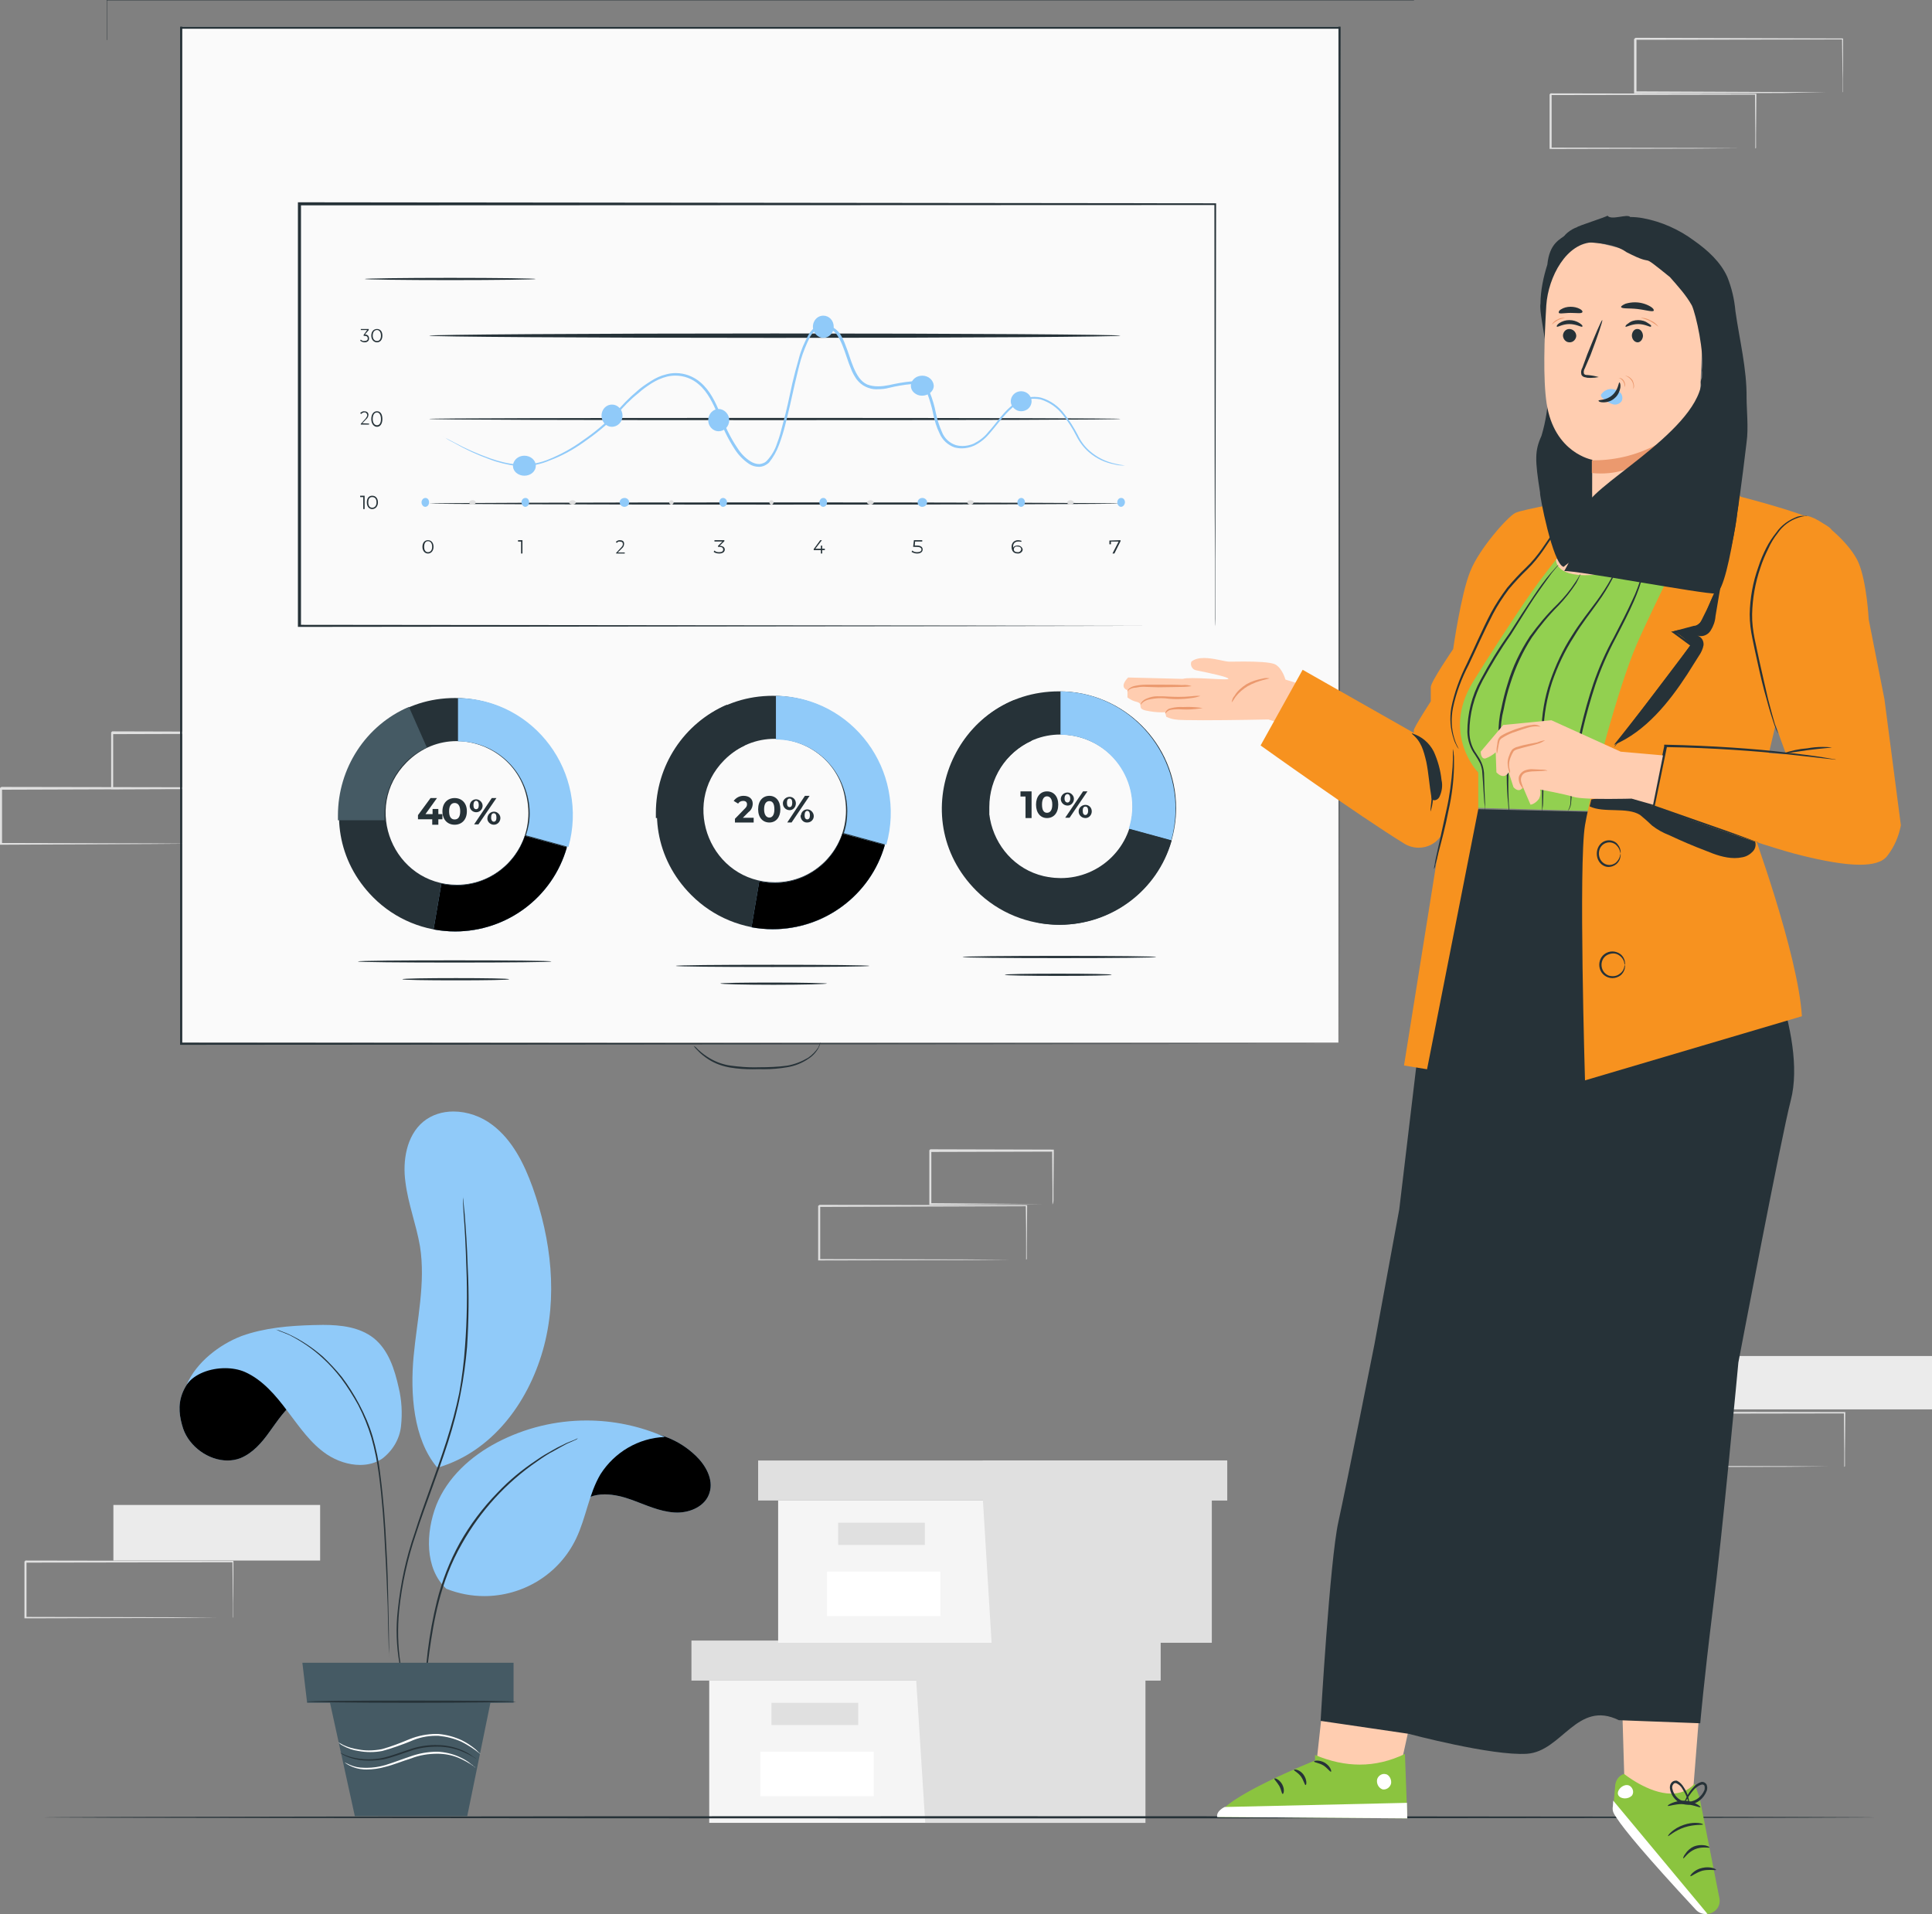 <svg width="869" height="861" xmlns="http://www.w3.org/2000/svg" xmlns:xlink="http://www.w3.org/1999/xlink" overflow="hidden"><rect width="100%" height="100%" fill="#808080" stroke="none"/><defs><clipPath id="clip0"><rect x="5" y="3119" width="869" height="861"/></clipPath></defs><g clip-path="url(#clip0)" transform="translate(-5 -3119)"><path d="M5.615 3473 5 3473.47 5 3486.08 5 3498.53 5 3499 5.459 3499 72.207 3498.69 91.648 3498.53 91.496 3498.53 71.9 3498.37 5.918 3498.22 5.918 3498.22 5.918 3486.39 5.918 3474.25 5.918 3474.25 98.39 3473.94 98.39 3473.94C98.537 3481.58 98.537 3487.69 98.537 3492L98.537 3496.98 98.537 3498.22C98.537 3498.37 98.537 3498.53 98.537 3498.69 98.692 3498.69 98.844 3498.37 98.844 3498.06L98.844 3496.82 98.844 3492C98.844 3487.64 99 3481.41 99 3473.47L99 3473.16 98.692 3473.16 5.615 3473Z" fill="#E0E0E0" fill-rule="evenodd"/><path d="M55.453 3448 55 3448.47 55 3461.39 55 3473.53 55 3474 55.453 3474 95.299 3473.84 106.62 3473.69 106.317 3473.69 94.846 3473.53 55.905 3473.38 55.905 3473.38 55.905 3461.7 55.905 3455.32 55.905 3449.25 55.905 3449.25 110.244 3449.09 110.244 3449.09C110.249 3456.58 110.394 3462.69 110.394 3466.99L110.394 3471.97 110.394 3473.37C110.394 3473.53 110.394 3473.69 110.394 3473.84 110.394 3473.84 110.846 3473.07 110.846 3471.82L110.846 3466.99C110.846 3462.48 111 3456.25 111 3448.47L111 3448.15 110.697 3448.15 55.453 3448Z" fill="#E0E0E0" fill-rule="evenodd"/><path d="M56.005 3796 56.005 3821 148.995 3821 148.995 3796Z" fill="#EBEBEB" fill-rule="evenodd"/><path d="M16.46 3821 16 3821.47 16 3847 16.46 3847 83.319 3846.84 102.792 3846.68 102.64 3846.68 83.011 3846.52 16.92 3846.37 16.92 3846.37 16.92 3821.94 16.92 3821.94 109.545 3821.79 109.545 3821.79C109.692 3829.52 109.692 3835.71 109.692 3840.07L109.692 3845.11 109.692 3846.37C109.692 3846.52 109.692 3846.68 109.692 3846.84 109.692 3846.68 109.848 3846.52 109.848 3846.37L109.848 3845.26 109.848 3840.22C110 3835.81 110 3829.51 110 3821.47L110 3821.16 109.848 3821.16 16.46 3821Z" fill="#E0E0E0" fill-rule="evenodd"/><path d="M781.005 3729 781.005 3753 874 3753 874 3729Z" fill="#EBEBEB" fill-rule="evenodd"/><path d="M741.469 3754C741.451 3754 741.354 3754.09 741.391 3754.09 741.395 3754.09 741.405 3754.08 741.418 3754.08L741.418 3754.08C741.359 3754.15 741.235 3754.28 741 3754.51L741 3766.6 741 3778.54 741 3779 741.46 3779 808.164 3778.85 827.636 3778.69 827.484 3778.69 807.856 3778.54 741.919 3778.39 741.919 3778.39 741.919 3766.75 741.919 3754.97 741.919 3754.97 834.384 3754.82 834.384 3754.82C834.389 3762.23 834.536 3768.17 834.536 3772.34L834.536 3777.18 834.536 3778.39C834.536 3778.54 834.536 3778.69 834.536 3778.85 834.536 3778.85 834.844 3778.85 834.844 3778.39L834.844 3777.33 834.844 3772.5C834.844 3768.27 834.995 3762.22 834.995 3754.51L834.995 3754.21 834.687 3754.21 741.46 3754.06C741.446 3754.07 741.432 3754.07 741.418 3754.08L741.418 3754.08C741.469 3754.02 741.478 3754 741.469 3754Z" fill="#E0E0E0" fill-rule="evenodd"/><path d="M740.616 3136 740 3136.6 740 3161 740.616 3161 807.316 3160.85 826.944 3160.4 807.164 3160.4 741.076 3160.1 741.076 3160.1 741.076 3136.9 741.076 3136.9 833.545 3136.75 833.545 3136.75C833.692 3144.24 833.692 3150.13 833.692 3154.12L833.692 3158.9 833.692 3160.1C833.692 3160.25 833.692 3160.4 833.692 3160.55 833.844 3160.4 833.844 3160.4 833.844 3160.25L833.844 3159.05 833.844 3154.41C833.995 3150.22 833.995 3144.09 833.995 3136.6L833.995 3136.3 833.844 3136.3 740.616 3136Z" fill="#E0E0E0" fill-rule="evenodd"/><path d="M702.455 3161 702 3161.46 702 3186 702.455 3186 768.448 3185.84 787.719 3185.69 787.564 3185.69 768.148 3185.54 702.91 3185.39 702.91 3185.39 702.91 3161.76 702.91 3161.76 794.395 3161.61 794.395 3161.61C794.395 3169.23 794.545 3175.08 794.545 3179.29L794.545 3184.17 794.545 3185.39C794.545 3185.54 794.545 3185.69 794.545 3185.84 794.695 3185.69 794.695 3185.69 794.85 3185.54L794.85 3184.32 794.85 3179.6C794.85 3175.33 795 3169.23 795 3161.46L795 3161.16 794.695 3161.16 702.455 3161Z" fill="#E0E0E0" fill-rule="evenodd"/><path d="M373.615 3661 373.005 3661.46 373.005 3673.58 373.005 3685.55 373.005 3686 373.464 3686 440.207 3685.85 459.653 3685.7 459.496 3685.7 439.904 3685.55 373.922 3685.4 373.922 3685.4 373.922 3673.88 373.922 3667.67 373.922 3661.91 373.922 3661.91 466.394 3661.61 466.394 3661.61C466.541 3669.19 466.541 3675.15 466.541 3679.18L466.541 3684.03 466.541 3685.39 466.541 3685.7C466.541 3685.7 466.541 3685.7 466.844 3685.39L466.844 3684.18 466.844 3679.49C466.844 3675.25 467 3669.18 467 3661.46L467 3661.15 466.693 3661.15 373.615 3661Z" fill="#E0E0E0" fill-rule="evenodd"/><path d="M423.457 3636 423.005 3636.45 423.005 3648.87 423.005 3660.55 423.005 3661 423.457 3661 463.3 3660.7 474.317 3660.7 462.847 3660.55 423.91 3660.25 423.91 3660.25 423.91 3649.02 423.91 3637.2 423.91 3637.2 478.244 3637.05 478.244 3637.05C478.249 3644.25 478.394 3649.98 478.394 3654.26L478.394 3659.05 478.394 3660.25C478.394 3660.4 478.394 3660.55 478.394 3660.85 478.394 3660.85 478.846 3660.1 478.846 3658.9L478.846 3654.11C478.846 3649.92 478.995 3643.94 478.995 3636.45L478.995 3636.15 478.697 3636.15 423.457 3636Z" fill="#E0E0E0" fill-rule="evenodd"/><path d="M324.005 3875 324.005 3939 520 3939 520 3875Z" fill="#F5F5F5" fill-rule="evenodd"/><path d="M316.005 3857 316.005 3875 526.995 3875 526.995 3857Z" fill="#E0E0E0" fill-rule="evenodd"/><path d="M417 3857 417 3873.22 421.161 3939 520.22 3939 520.22 3874.92 526.995 3874.92 526.995 3857Z" fill="#E0E0E0" fill-rule="evenodd"/><path d="M352.005 3885 352.005 3895 391 3895 391 3885Z" fill="#E0E0E0" fill-rule="evenodd"/><path d="M347 3907 347 3927 397.995 3927 397.995 3907Z" fill="#FFFFFF" fill-rule="evenodd"/><path d="M355 3794 355 3858 550 3858 550 3794Z" fill="#F5F5F5" fill-rule="evenodd"/><path d="M346.005 3776 346.005 3794 557 3794 557 3776Z" fill="#E0E0E0" fill-rule="evenodd"/><path d="M447.004 3776 447.004 3792.22 451.009 3858 550.068 3858 550.068 3793.91 557 3793.91 557 3776Z" fill="#E0E0E0" fill-rule="evenodd"/><path d="M382.004 3804 382.004 3814 420.996 3814 420.996 3804Z" fill="#E0E0E0" fill-rule="evenodd"/><path d="M377.005 3826 377.005 3846 427.995 3846 427.995 3826Z" fill="#FFFFFF" fill-rule="evenodd"/><path d="M436.424 3936C209.165 3936 25.005 3936.29 25.005 3936.57 25.005 3936.71 209.165 3937 436.424 3937 663.684 3937 848 3936.71 848 3936.57 848 3936.29 663.84 3936 436.424 3936Z" fill="#263238" fill-rule="evenodd"/><path d="M291.072 3763C275.281 3763 259.811 3772.49 254.005 3789.18L258.587 3807C260.425 3801.06 264.091 3795.12 270.052 3792.53 272.22 3791.62 274.575 3791.24 277.004 3791.24 281.092 3791.24 285.381 3792.31 289.313 3793.75 295.581 3796.03 301.543 3798.92 308.266 3799.38 308.696 3799.41 309.132 3799.43 309.567 3799.43 315.795 3799.43 322.448 3796.38 324.167 3790.4 326 3784.61 322.485 3778.22 318.049 3773.95 310.323 3766.48 300.64 3763 291.072 3763Z" fill="#90CAF9" fill-rule="evenodd"/><path d="M291.072 3763C275.281 3763 259.811 3772.49 254.005 3789.18L258.587 3807C260.425 3801.06 264.091 3795.12 270.052 3792.53 272.22 3791.62 274.575 3791.24 277.004 3791.24 281.092 3791.24 285.381 3792.31 289.313 3793.75 295.581 3796.03 301.543 3798.92 308.266 3799.38 308.696 3799.41 309.132 3799.43 309.567 3799.43 315.795 3799.43 322.448 3796.38 324.167 3790.4 326 3784.61 322.485 3778.22 318.049 3773.95 310.323 3766.48 300.64 3763 291.072 3763Z" fill-rule="evenodd"/><path d="M268.858 3758C254.999 3758 241.164 3761.3 228.615 3767.86 216.619 3774.12 206.155 3783.74 201.234 3796.11 196.466 3808.48 196.005 3824.52 205.694 3833.68 211.302 3835.93 217.113 3837 222.836 3837 240.029 3837 256.42 3827.34 264.154 3811.07 268.613 3801.76 269.845 3791.07 275.074 3782.21 281.383 3772.29 292.152 3765.87 303.995 3765.42 292.807 3760.46 280.821 3758 268.858 3758Z" fill="#90CAF9" fill-rule="evenodd"/><path d="M208.971 3619C203.999 3619 199.155 3620.45 195.287 3623.67 187.829 3629.96 186.005 3641.17 187.373 3650.84 188.591 3660.66 192.24 3669.87 193.914 3679.69 196.5 3696.11 192.546 3712.84 191.027 3729.27 189.503 3745.84 190.872 3766.26 201.523 3779L202.59 3779C226.173 3771.79 242.302 3750.45 249.149 3726.5 255.996 3702.56 252.953 3676.62 244.583 3653.14 240.779 3642.55 235.455 3631.81 226.478 3625.05 221.506 3621.23 215.139 3619 208.971 3619Z" fill="#90CAF9" fill-rule="evenodd"/><path d="M264.995 3766C264.535 3766.16 264.074 3766.31 263.613 3766.62L259.771 3768.16C258.081 3769.09 256.086 3769.86 253.778 3771.25 251.627 3772.48 249.015 3773.87 246.251 3775.87 239.948 3780.03 233.955 3784.96 228.731 3790.51 222.125 3797.29 216.44 3804.85 211.829 3813.02 207.217 3821.34 203.836 3830.13 201.533 3839.22 199.69 3846.78 198.303 3854.33 197.382 3861.88 196.613 3868.36 196.309 3873.6 196.152 3877.3L196.152 3881.46C196 3882.08 196 3882.54 196.152 3883 196.152 3882.54 196.309 3882.08 196.309 3881.61 196.309 3880.53 196.461 3879.15 196.461 3877.3 196.769 3873.75 197.23 3868.36 198.151 3861.88 199.994 3849.09 202.763 3830.75 212.75 3813.48 221.047 3798.68 232.725 3785.89 246.711 3776.33 249.323 3774.48 251.935 3772.78 254.087 3771.71 256.238 3770.47 258.237 3769.4 259.928 3768.47L263.77 3766.78C264.231 3766.62 264.535 3766.31 264.995 3766Z" fill="#263238" fill-rule="evenodd"/><path d="M103.861 3729C84.004 3740.72 84.156 3751.54 87.366 3761.61 90.109 3769.71 98.751 3776 107.314 3776 109.247 3776 111.175 3775.68 113.029 3774.99 118.681 3772.73 122.807 3767.92 126.319 3762.96 129.832 3758.16 133.193 3752.89 138.079 3749.29 141.102 3747.13 144.862 3745.94 148.699 3745.94 149.13 3745.94 149.565 3745.95 149.995 3745.98L103.861 3729Z" fill="#90CAF9" fill-rule="evenodd"/><path d="M150 3746 154.996 3748C153.529 3746.83 151.762 3746.17 150 3746Z" fill="#90CAF9" fill-rule="evenodd"/><path d="M142.005 3744 161.995 3751 156.016 3746.98C154.284 3745.79 152.236 3745.04 150.032 3744.9L142.005 3744Z" fill-rule="evenodd"/><path d="M103.861 3729C84.004 3740.72 84.156 3751.54 87.366 3761.61 90.109 3769.71 98.751 3776 107.314 3776 109.247 3776 111.175 3775.68 113.029 3774.99 118.681 3772.73 122.807 3767.92 126.319 3762.96 129.832 3758.16 133.193 3752.89 138.079 3749.29 141.102 3747.13 144.862 3745.94 148.699 3745.94 149.13 3745.94 149.565 3745.95 149.995 3745.98L103.861 3729Z" fill-rule="evenodd"/><path d="M150.255 3715C148.772 3715 147.288 3715.03 145.827 3715.08 134.979 3715.38 123.98 3716.31 113.75 3719.97 103.667 3723.79 93.281 3731.89 89.005 3741.81 92.521 3736.95 99.55 3734.47 106.231 3734.47 109.414 3734.47 112.514 3735.03 115.124 3736.16 123.064 3739.68 129.022 3746.71 134.37 3753.88 139.714 3760.91 144.756 3768.4 152.087 3773.29 156.419 3776.17 161.813 3778 166.987 3778 170.573 3778 174.048 3777.12 176.984 3775.12 181.718 3771.46 184.777 3766.26 185.386 3760.45 185.995 3754.65 185.693 3748.84 184.319 3743.19 182.483 3734.94 179.736 3726.23 173.014 3720.89 166.685 3715.98 158.392 3715 150.255 3715Z" fill="#90CAF9" fill-rule="evenodd"/><path d="M129.004 3717C129.156 3717.16 129.307 3717.16 129.613 3717.31L130.68 3717.77 132.666 3718.53C133.431 3718.84 134.195 3719.15 135.262 3719.61 140.608 3722.36 145.643 3725.74 150.074 3729.87 153.127 3732.63 155.873 3735.69 158.469 3739.06 161.219 3742.74 163.815 3746.88 166.103 3751.01 168.548 3755.76 170.534 3760.67 172.059 3765.72 173.587 3771.09 174.654 3776.6 175.418 3782.27 176.947 3793.91 177.707 3805.1 178.169 3815.05 178.778 3825.17 179.085 3834.36 179.387 3841.87 179.542 3849.53 179.693 3855.65 179.845 3860.09 180 3862.09 180 3863.77 180 3865L180 3864.84 180 3859.94C180 3855.65 179.845 3849.53 179.693 3841.87 179.542 3834.21 179.387 3825.17 178.778 3815.05 178.32 3804.94 177.556 3793.76 176.032 3782.12 175.418 3776.45 174.196 3770.78 172.672 3765.42 171.143 3760.21 169.005 3755.3 166.561 3750.71 164.273 3746.42 161.677 3742.28 158.775 3738.45 156.18 3735.23 153.278 3732.17 150.225 3729.26 145.643 3725.28 140.608 3721.91 135.111 3719.3 134.195 3718.84 133.28 3718.53 132.515 3718.23L130.529 3717.46 129.307 3717.16 129.004 3717Z" fill="#263238" fill-rule="evenodd"/><path d="M213.248 3657 213.248 3658.69C213.248 3660.22 213.399 3662.53 213.554 3665.28 214.012 3670.96 214.47 3679.09 214.777 3689.21 215.235 3701.02 215.079 3712.98 214.163 3724.79 213.706 3731.69 212.79 3738.74 211.567 3745.64 210.042 3753 208.054 3760.21 205.765 3767.42 201.025 3782.14 195.529 3795.79 191.554 3808.52 187.584 3819.87 185.139 3831.52 183.916 3843.34 183 3851.46 183.307 3859.44 184.681 3867.41 185.294 3870.33 185.903 3873.09 186.975 3876 186.975 3875.69 186.975 3875.54 186.819 3875.38 186.819 3874.92 186.668 3874.46 186.517 3873.7 186.054 3872.32 185.596 3870.17 185.139 3867.41 183.916 3859.44 183.765 3851.46 184.529 3843.49 185.752 3831.68 188.349 3820.02 192.168 3808.83 196.29 3796.1 201.79 3782.45 206.525 3767.73 208.819 3760.52 210.802 3753.16 212.181 3745.8 213.554 3738.89 214.47 3731.84 215.079 3724.94 215.844 3712.98 215.995 3701.02 215.386 3689.21 215.079 3679.09 214.47 3670.96 214.012 3665.28 213.706 3662.53 213.554 3660.22 213.399 3658.69 213.248 3658.08 213.248 3657.46 213.248 3657Z" fill="#263238" fill-rule="evenodd"/><path d="M141.005 3867 143.139 3885 235.996 3885 235.996 3867Z" fill="#455A64" fill-rule="evenodd"/><path d="M153 3883 164.605 3936 215.155 3936 225.995 3883Z" fill="#455A64" fill-rule="evenodd"/><path d="M171.635 3884C155.93 3884 145.005 3884.16 145.005 3884.41 145.005 3884.59 165.395 3884.93 190.498 3884.93 197.226 3884.97 203.617 3884.99 209.365 3884.99 225.07 3884.99 235.996 3884.83 235.996 3884.59 235.996 3884.41 215.605 3884.07 190.498 3884.07 183.774 3884.03 177.383 3884 171.635 3884Z" fill="#455A64" fill-rule="evenodd"/><path d="M219.388 3910.34 219.388 3910.34C219.434 3910.38 219.485 3910.43 219.535 3910.47 219.618 3910.51 219.692 3910.55 219.752 3910.59L219.752 3910.59C219.632 3910.5 219.508 3910.42 219.388 3910.34ZM219.752 3910.59 219.752 3910.59C219.834 3910.64 219.917 3910.7 219.995 3910.76 219.995 3910.76 219.913 3910.68 219.752 3910.59ZM200.652 3904C196.719 3904 192.809 3904.7 189.152 3905.99 184.855 3907.39 181.019 3908.93 177.182 3909.77 175.076 3910.21 172.904 3910.43 170.752 3910.43 169.459 3910.43 168.171 3910.35 166.906 3910.19 164.601 3909.91 162.301 3909.35 160.305 3908.51 158.773 3907.81 158.005 3907.39 158.005 3907.39L158.005 3907.39C158.005 3907.39 158.157 3907.53 158.465 3907.81 158.925 3908.09 159.537 3908.51 160.153 3908.79 162.145 3909.77 164.449 3910.34 166.906 3910.76 168.235 3910.92 169.592 3911 170.959 3911 173.065 3911 175.2 3910.81 177.339 3910.47 181.175 3909.63 185.164 3908.09 189.46 3906.68 193.297 3905.28 197.441 3904.72 201.738 3904.72 205.11 3904.72 208.486 3905.28 211.711 3906.41 214.397 3907.44 216.959 3908.72 219.388 3910.34L219.388 3910.34C218.974 3909.97 218.546 3909.6 217.999 3909.35 216.159 3907.95 214.167 3906.83 212.019 3905.99 208.642 3904.72 205.266 3904.02 201.738 3904.02 201.374 3904.01 201.015 3904 200.652 3904Z" fill="#263238" fill-rule="evenodd"/><path d="M218.161 3913.62C218.247 3913.72 218.324 3913.82 218.392 3913.92 218.651 3914 218.809 3914.09 218.9 3914.15L218.9 3914.15C218.655 3913.97 218.41 3913.79 218.161 3913.62ZM218.9 3914.15 218.9 3914.15C218.932 3914.17 218.964 3914.2 218.995 3914.22 218.995 3914.22 218.968 3914.19 218.9 3914.15ZM201.753 3907C197.518 3907 193.432 3907.76 189.65 3909.11 185.564 3910.46 181.781 3911.97 178.303 3913.02 175.532 3913.81 172.757 3914.25 169.882 3914.25 169.464 3914.25 169.047 3914.24 168.621 3914.22 166.503 3914.22 164.236 3913.77 162.267 3912.87 160.907 3912.26 160.149 3911.81 160 3911.81 160 3911.81 160.149 3911.97 160.603 3912.26 161.061 3912.57 161.515 3912.87 162.118 3913.17 164.086 3914.22 166.353 3914.82 168.621 3914.97 169.047 3914.99 169.469 3915 169.891 3915 172.793 3915 175.682 3914.56 178.457 3913.77 182.085 3912.87 186.017 3911.21 189.953 3910.01 193.736 3908.51 197.817 3907.91 201.753 3907.91 204.928 3907.91 208.257 3908.51 211.132 3909.71 213.676 3910.78 215.984 3912.07 218.161 3913.62L218.161 3913.62C217.875 3913.27 217.499 3912.95 217.032 3912.71 215.367 3911.21 213.399 3910.16 211.431 3909.26 208.406 3907.91 205.078 3907.15 201.753 3907Z" fill="#FFFFFF" fill-rule="evenodd"/><path d="M201.153 3899.01C197.077 3899.01 193.023 3899.83 189.228 3901.35 185.239 3903.01 181.094 3904.67 176.797 3905.84 174.901 3906.21 172.909 3906.43 170.931 3906.43 169.38 3906.43 167.844 3906.3 166.362 3906 163.906 3905.67 161.605 3905.01 159.457 3904.01 157.925 3903.18 157 3902.68 157 3902.68L157 3902.68C157 3902.68 157.157 3902.85 157.617 3903.18 158.077 3903.68 158.689 3904.01 159.305 3904.34 161.454 3905.5 163.754 3906.34 166.211 3906.67 167.973 3907 169.776 3907.17 171.58 3907.17 173.383 3907.17 175.187 3907 176.953 3906.67 181.25 3905.5 185.391 3904.01 189.536 3902.35 193.194 3900.67 197.109 3899.84 201.167 3899.84 201.535 3899.84 201.903 3899.84 202.275 3899.86 205.804 3900.19 209.181 3901.02 212.558 3902.52 215.47 3904.01 218.387 3905.84 220.995 3908 220.995 3907.83 220.844 3907.67 220.535 3907.5 220.075 3907 219.463 3906.5 219.003 3906 217.007 3904.34 215.01 3903.01 212.71 3901.85 209.485 3900.35 205.956 3899.36 202.275 3899.03 201.898 3899.01 201.525 3899.01 201.153 3899.01Z" fill="#FFFFFF" fill-rule="evenodd"/><path d="M190.076 3884C164.08 3884 143.005 3884.17 143.005 3884.5 143.005 3884.67 164.08 3885 190.076 3885 215.92 3885 236.995 3884.67 236.995 3884.5 236.995 3884.17 215.92 3884 190.076 3884Z" fill="#263238" fill-rule="evenodd"/><path d="M87.005 3131 87.005 3588 607 3588 607 3131Z" fill="#FAFAFA" fill-rule="evenodd"/><path d="M86.004 3131 86.004 3131.46 86.004 3588.54 86.004 3589 86.464 3589 607.536 3588.54 86.923 3588.08 86.923 3588.08 86.923 3131.92 607.077 3131.92C607.229 3406.73 607.385 3585.01 607.385 3588.54L607.385 3588.54C607.385 3585.01 607.536 3406.53 607.995 3131.31L607.995 3131Z" fill="#263238" fill-rule="evenodd"/><path d="M373.963 3588C373.817 3588 373.647 3588.83 373.079 3590.15 371.856 3591.99 370.326 3593.56 368.494 3594.83 365.59 3596.54 362.384 3597.82 359.022 3598.39 354.895 3598.96 350.616 3599.1 346.494 3599.1 345.761 3599.12 345.028 3599.14 344.304 3599.14 340.796 3599.14 337.356 3598.86 333.81 3598.39 330.448 3597.96 327.242 3596.82 324.338 3595.12 322.35 3593.98 320.518 3592.56 318.988 3591.14 318.379 3590.43 317.769 3589.87 317.005 3589.44L317.005 3589.44C317.463 3590.15 317.921 3590.72 318.53 3591.28 320.06 3592.99 321.892 3594.41 323.88 3595.69 326.784 3597.53 330.146 3598.67 333.504 3599.24 336.82 3599.79 340.141 3600 343.457 3600 344.419 3600 345.376 3599.98 346.338 3599.95 347.053 3599.97 347.767 3599.99 348.477 3599.99 352.041 3599.99 355.586 3599.69 359.022 3599.1 362.535 3598.53 365.746 3597.25 368.65 3595.26 370.633 3593.98 372.163 3592.28 373.23 3590.29 373.537 3589.72 373.689 3589.15 373.844 3588.59 373.995 3588.16 373.995 3588.02 373.995 3588.02 373.986 3588.01 373.973 3588 373.963 3588Z" fill="#263238" fill-rule="evenodd"/><path d="M53 3119 53 3137 53.151 3137 53.151 3119.16 640.995 3119.16 640.995 3119Z" fill="#263238" fill-rule="evenodd"/><path d="M140 3210 140 3401 551 3401 551 3210Z" fill="#FAFAFA" fill-rule="evenodd"/><path d="M139.004 3210 139.004 3210.61 139.004 3400.39 139.004 3401 139.923 3401 436.078 3400.69 521.371 3400.54 520.912 3400.54 435.462 3400.39 140.382 3400.08 140.382 3400.08 140.382 3211.38 140.382 3211.38 551.229 3211.23 551.229 3211.23C551.229 3269.64 551.385 3316.81 551.385 3349.55 551.536 3366.04 551.536 3378.71 551.536 3387.41L551.536 3397.33 551.536 3400.69C551.536 3400.69 551.688 3399.47 551.688 3397.33L551.688 3387.56C551.688 3378.86 551.688 3366.19 551.688 3349.85 551.844 3317.03 551.844 3269.55 551.995 3210.77L551.995 3210.46 551.536 3210.46 139.615 3210Z" fill="#263238" fill-rule="evenodd"/><path d="M167 3342 167 3342.62 168.383 3342.62 168.383 3348 169 3348 169 3342Z" fill="#263238" fill-rule="evenodd"/><path d="M172.42 3342.6C173.546 3342.6 174.353 3343.35 174.353 3345 174.353 3346.5 173.546 3347.4 172.42 3347.4 171.29 3347.4 170.647 3346.5 170.647 3345 170.647 3343.35 171.29 3342.6 172.42 3342.6ZM172.42 3342C170.966 3342 170 3343.05 170 3345 170 3346.8 170.966 3348 172.42 3348 173.87 3348 174.995 3346.8 174.995 3345 174.995 3343.05 173.87 3342 172.42 3342Z" fill="#263238" fill-rule="evenodd"/><path d="M168.653 3304C168.058 3304 167.479 3304.4 167 3304.8L167.413 3305.26C167.826 3304.8 168.38 3304.49 168.93 3304.49 169.756 3304.49 170.169 3305.26 170.169 3305.71 170.169 3306.17 170.033 3306.48 169.483 3307.25L167.277 3309.69 167.277 3310 170.996 3310 170.996 3309.54 167.967 3309.39 169.756 3307.55C170.31 3307.09 170.723 3306.33 170.723 3305.56 170.723 3304.65 170.033 3304.03 168.93 3304.03 168.839 3304.01 168.744 3304 168.653 3304Z" fill="#263238" fill-rule="evenodd"/><path d="M174.58 3304.52C175.546 3304.52 176.353 3305.58 176.353 3307.5 176.353 3309.25 175.705 3310.3 174.58 3310.3 173.449 3310.3 172.647 3309.25 172.647 3307.5 172.647 3305.58 173.449 3304.52 174.58 3304.52ZM174.58 3304C173.13 3304 172 3305.23 172 3307.5 172 3309.6 173.13 3311 174.58 3311 176.029 3311 176.995 3309.6 176.995 3307.5 176.995 3305.23 176.029 3304 174.58 3304Z" fill="#263238" fill-rule="evenodd"/><path d="M167.287 3267 167.287 3267.47 170.14 3267.47 168.57 3269.62 168.57 3270.08 168.998 3270.08C169.999 3270.08 170.427 3270.54 170.427 3271.31 170.427 3271.92 169.999 3272.38 168.998 3272.38 168.895 3272.41 168.792 3272.42 168.686 3272.42 168.185 3272.42 167.637 3272.15 167.287 3271.77L167 3272.23C167.573 3272.69 168.283 3273 168.998 3273 170.281 3273 170.996 3272.23 170.996 3271.31 170.996 3270.23 170.427 3269.46 169.139 3269.46L170.854 3267.47 170.854 3267Z" fill="#263238" fill-rule="evenodd"/><path d="M174.58 3267.45C175.546 3267.45 176.353 3268.35 176.353 3270 176.353 3271.5 175.705 3272.4 174.58 3272.4 173.449 3272.4 172.647 3271.5 172.647 3270 172.647 3268.35 173.449 3267.45 174.58 3267.45ZM174.58 3267C173.13 3267 172 3268.05 172 3270 172 3271.8 173.13 3273 174.58 3273 176.029 3273 176.995 3271.8 176.995 3270 176.995 3268.05 176.029 3267 174.58 3267Z" fill="#263238" fill-rule="evenodd"/><path d="M197.5 3362.45C198.596 3362.45 199.377 3363.35 199.377 3365 199.377 3366.5 198.596 3367.4 197.5 3367.4 196.409 3367.4 195.782 3366.5 195.782 3365 195.782 3363.35 196.409 3362.45 197.5 3362.45ZM197.5 3362C196.095 3362 195.005 3363.05 195.005 3365 195.005 3366.8 196.095 3368 197.5 3368 198.905 3368 200 3366.8 200 3365 200 3363.05 198.905 3362 197.5 3362Z" fill="#263238" fill-rule="evenodd"/><path d="M238.004 3362 238.004 3362.62 239.384 3362.62 239.384 3368 239.995 3368 239.995 3362Z" fill="#263238" fill-rule="evenodd"/><path d="M283.664 3362C282.958 3362 282.372 3362.4 282.004 3362.79L282.432 3363.25C282.667 3362.88 283.095 3362.6 283.557 3362.6 283.656 3362.6 283.758 3362.61 283.857 3362.64 284.717 3362.64 285.144 3362.95 285.144 3363.72 285.144 3364.17 285.144 3364.48 284.43 3365.24L282.145 3367.69 282.145 3368 286 3368 286 3367.54 282.86 3367.54 284.858 3365.55C285.427 3365.09 285.713 3364.33 285.713 3363.56 285.713 3362.64 285.144 3362.03 284.002 3362.03 283.887 3362.01 283.775 3362 283.664 3362Z" fill="#263238" fill-rule="evenodd"/><path d="M326.358 3362 326.358 3362.6 329.925 3362.6 327.963 3364.55 327.963 3365 328.497 3365C329.749 3365 330.283 3365.45 330.283 3366.2 330.283 3366.95 329.749 3367.4 328.497 3367.4 327.61 3367.4 326.893 3367.25 326.358 3366.65L326 3367.25C326.535 3367.7 327.428 3368 328.497 3368 330.107 3368 330.995 3367.25 330.995 3366.2 330.995 3365.3 330.283 3364.55 328.679 3364.55L330.818 3362.45 330.818 3362Z" fill="#263238" fill-rule="evenodd"/><path d="M373.943 3362 371.004 3366 371.004 3366.46 374.233 3366.46 374.233 3368 374.824 3368 374.824 3366.46 376 3366.46 376 3365.85 374.824 3365.85 374.824 3364.46 374.233 3364.46 374.233 3365.85 371.736 3365.85 374.678 3362Z" fill="#263238" fill-rule="evenodd"/><path d="M416.075 3362 415.717 3365 417.144 3365C418.749 3365 419.465 3365.45 419.465 3366.2 419.465 3366.95 418.749 3367.4 417.503 3367.4 416.786 3367.4 415.898 3367.25 415.364 3366.65L415.005 3367.25C415.717 3367.7 416.61 3368 417.503 3368 419.283 3368 420 3367.1 420 3366.2 420 3365.15 419.283 3364.4 417.321 3364.4L416.433 3364.4 416.61 3362.6 419.818 3362.6 419.818 3362Z" fill="#263238" fill-rule="evenodd"/><path d="M462.368 3364.82C462.463 3364.82 462.562 3364.83 462.667 3364.84 463.666 3364.84 464.331 3365.29 464.331 3366.19 464.186 3366.86 463.631 3367.41 462.922 3367.41 462.837 3367.41 462.752 3367.4 462.667 3367.38 461.499 3367.38 460.999 3366.79 460.999 3366.19 460.999 3365.38 461.538 3364.82 462.368 3364.82ZM463.002 3362C461.169 3362 460 3363.2 460 3364.99 460 3366.93 460.999 3367.98 462.667 3367.98 462.752 3367.99 462.837 3368 462.922 3368 464.001 3368 465 3367.16 465 3366.19 464.83 3365.14 463.831 3364.39 462.832 3364.39 461.833 3364.39 460.999 3364.69 460.669 3365.44 460.669 3365.29 460.669 3365.14 460.669 3364.99 460.669 3363.35 461.668 3362.6 463.002 3362.6 463.502 3362.6 463.831 3362.6 464.331 3362.75L464.501 3362.3C464.001 3362.15 463.502 3362 463.002 3362Z" fill="#263238" fill-rule="evenodd"/><path d="M509 3362 504 3362.16 504 3363.85 504.692 3363.85 504.692 3362.62 508.137 3362.62 505.379 3368 506.242 3368 509 3362.47 509 3362Z" fill="#263238" fill-rule="evenodd"/><path d="M353.5 3345C267.708 3345 198 3345.25 198 3345.5 198 3345.75 267.708 3346 353.5 3346 439.443 3346 508.995 3345.75 508.995 3345.5 508.995 3345.25 439.443 3345 353.5 3345Z" fill="#263238" fill-rule="evenodd"/><path d="M353.5 3307C267.708 3307 198 3307.15 198 3307.43 198 3307.86 267.708 3308 353.5 3308 439.443 3308 508.995 3307.86 508.995 3307.43 508.995 3307.15 439.443 3307 353.5 3307Z" fill="#263238" fill-rule="evenodd"/><path d="M353.5 3269.01C267.708 3269.01 198 3269.5 198 3270 198 3270.5 267.708 3270.99 353.5 3270.99 439.443 3270.99 508.995 3270.5 508.995 3270 508.995 3269.5 439.443 3269.01 353.5 3269.01Z" fill="#263238" fill-rule="evenodd"/><path d="M196.343 3343C194.826 3343 194 3345.11 195.103 3346.4 195.454 3346.82 195.876 3347 196.285 3347 197.165 3347 197.996 3346.16 197.996 3344.95 197.996 3343.81 197.31 3343 196.343 3343Z" fill="#90CAF9" fill-rule="evenodd"/><path d="M241.343 3343C239.69 3343 239 3345.11 240.103 3346.4 240.454 3346.82 240.876 3347 241.285 3347 242.165 3347 243 3346.16 243 3344.95 243 3343.81 242.31 3343 241.343 3343Z" fill="#90CAF9" fill-rule="evenodd"/><path d="M285.934 3343C283.863 3343 283.005 3345.11 284.379 3346.4 284.818 3346.82 285.345 3347 285.862 3347 286.957 3347 288 3346.16 288 3344.95 288 3343.81 286.967 3343 285.934 3343Z" fill="#90CAF9" fill-rule="evenodd"/><path d="M330.208 3343C328.693 3343 328.004 3345.11 329.106 3346.4 329.412 3346.82 329.816 3347 330.225 3347 331.1 3347 331.996 3346.16 331.996 3344.95 331.996 3343.81 331.17 3343 330.208 3343Z" fill="#90CAF9" fill-rule="evenodd"/><path d="M375.417 3343C375.347 3343 375.277 3343.01 375.207 3343.02 373.69 3343.02 373 3345.28 374.103 3346.41 374.455 3346.82 374.876 3347 375.285 3347 376.165 3347 377 3346.16 377 3344.96 377 3343.91 376.289 3343 375.417 3343Z" fill="#90CAF9" fill-rule="evenodd"/><path d="M464.343 3343C462.831 3343 462 3345.11 463.103 3346.4 463.455 3346.82 463.876 3347 464.285 3347 465.165 3347 466 3346.16 466 3344.95 466 3343.81 465.31 3343 464.343 3343Z" fill="#90CAF9" fill-rule="evenodd"/><path d="M419.832 3343C417.999 3343 417 3345.11 418.334 3346.4 418.758 3346.82 419.283 3347 419.802 3347 420.916 3347 422 3346.16 422 3344.95 422 3343.81 421.001 3343 419.832 3343Z" fill="#90CAF9" fill-rule="evenodd"/><path d="M509.363 3343C509.288 3343 509.212 3343.01 509.132 3343.02 507.667 3343.02 507.004 3345.28 508.07 3346.41 508.405 3346.82 508.812 3347 509.216 3347 510.074 3347 510.908 3346.16 510.996 3344.96 510.996 3343.91 510.314 3343 509.363 3343Z" fill="#90CAF9" fill-rule="evenodd"/><path d="M217.59 3344C216.708 3344 216.005 3344.47 216.005 3345.06 216.005 3345.53 216.708 3346 217.59 3346 218.292 3346 219 3345.53 219 3345.06 219 3344.47 218.472 3344 217.59 3344Z" fill="#E0E0E0" fill-rule="evenodd"/><path d="M262.59 3344C261.708 3344 261 3344.47 261 3345.06 261 3345.53 261.708 3346 262.59 3346 263.292 3346 264 3345.53 264 3345.06 264 3344.47 263.292 3344 262.59 3344Z" fill="#E0E0E0" fill-rule="evenodd"/><path d="M307.056 3344C306.472 3344 306 3344.47 306 3345.06 306 3345.53 306.472 3346 307.056 3346 307.528 3346 307.996 3345.53 307.996 3345.06 307.996 3344.47 307.528 3344 307.056 3344Z" fill="#E0E0E0" fill-rule="evenodd"/><path d="M351.998 3344C351.499 3344 351 3344.34 351.057 3345 351.11 3345.66 351.556 3346 351.998 3346 352.444 3346 352.887 3345.66 352.943 3345 353 3344.34 352.498 3344 351.998 3344Z" fill="#E0E0E0" fill-rule="evenodd"/><path d="M396.59 3344C395.708 3344 395 3344.47 395 3345.06 395 3345.53 395.708 3346 396.59 3346 397.292 3346 397.995 3345.53 397.995 3345.06 397.995 3344.47 397.292 3344 396.59 3344Z" fill="#E0E0E0" fill-rule="evenodd"/><path d="M441.503 3344C440.749 3344 440 3344.34 440.085 3345 440.17 3345.66 440.834 3346 441.503 3346 442.166 3346 442.83 3345.66 442.915 3345 443 3344.34 442.251 3344 441.503 3344Z" fill="#E0E0E0" fill-rule="evenodd"/><path d="M486.416 3344C485.708 3344 485.005 3344.47 485.005 3345.06 485.005 3345.53 485.708 3346 486.416 3346 487.292 3346 488 3345.53 488 3345.06 488 3344.47 487.292 3344 486.416 3344Z" fill="#E0E0E0" fill-rule="evenodd"/><path d="M240.88 3324C236.402 3324 234.005 3328.89 237.203 3331.69 238.286 3332.59 239.59 3333 240.856 3333 243.507 3333 245.995 3331.22 245.995 3328.47 245.995 3326.1 243.756 3324 240.88 3324Z" fill="#90CAF9" fill-rule="evenodd"/><path d="M280.306 3301C276.057 3301 274.004 3306.28 276.936 3309.54 277.885 3310.55 279.063 3311 280.223 3311 282.649 3311 285 3309.02 285 3305.97 285 3303.17 282.798 3301 280.306 3301Z" fill="#90CAF9" fill-rule="evenodd"/><path d="M328.307 3303C324.057 3303 322.004 3308.44 324.936 3311.54 325.881 3312.54 327.058 3313 328.219 3313 330.649 3313 332.996 3311.02 332.996 3307.97 332.996 3305.33 330.798 3303 328.307 3303Z" fill="#90CAF9" fill-rule="evenodd"/><path d="M375.306 3261C371.202 3261 369.004 3266.28 372.081 3269.54 373.03 3270.54 374.19 3271 375.333 3271 377.715 3271 379.995 3269.02 379.995 3265.97 379.995 3263.18 377.943 3261 375.306 3261Z" fill="#90CAF9" fill-rule="evenodd"/><path d="M419.88 3288C415.244 3288 413.005 3292.91 416.202 3295.71 417.219 3296.6 418.475 3297 419.717 3297 422.392 3297 425 3295.17 425 3292.49 424.837 3289.97 422.598 3288 419.88 3288Z" fill="#90CAF9" fill-rule="evenodd"/><path d="M464.306 3295C460.202 3295 458.004 3299.89 461.081 3302.69 462.03 3303.59 463.19 3304 464.333 3304 466.715 3304 469 3302.22 469 3299.47 469 3297.09 466.948 3295 464.306 3295Z" fill="#90CAF9" fill-rule="evenodd"/><path d="M204.004 3315.22C204.004 3315.22 204.463 3315.52 205.38 3315.98L204.004 3315.22ZM375.625 3265C374.556 3265 373.483 3265.16 372.566 3265.61 370.883 3266.53 369.507 3268.07 368.59 3269.75 366.756 3273.11 365.224 3276.64 364.307 3280.31 363.234 3283.99 362.317 3287.51 361.4 3291.34 360.024 3297.61 358.8 3303.74 357.117 3309.71 356.351 3312.77 355.59 3315.68 354.517 3318.43 353.6 3321.34 352.068 3323.95 350.083 3326.09 349.166 3327.16 347.941 3327.62 346.561 3327.77 345.185 3327.77 343.81 3327.32 342.585 3326.55 340.137 3325.02 338.151 3322.88 336.62 3320.43 333.41 3315.68 330.961 3310.48 328.971 3305.11 326.829 3299.91 324.385 3294.71 320.102 3291.03 316.911 3288.29 312.958 3286.83 308.941 3286.83 307.561 3286.83 306.171 3287 304.805 3287.36 302.205 3287.97 299.912 3289.04 297.77 3290.42 295.629 3291.8 293.488 3293.17 291.649 3294.86 287.98 3297.92 284.614 3301.44 281.556 3305.11 277.117 3309.55 272.224 3313.69 267.024 3317.21 262.434 3320.58 257.385 3323.34 252.185 3325.48 248.246 3327.19 243.968 3327.99 239.74 3327.99 239.043 3327.99 238.346 3327.97 237.653 3327.93 233.526 3327.62 229.395 3326.55 225.419 3325.17 219.912 3323.18 214.556 3320.89 209.507 3318.13L205.38 3315.98 205.38 3315.98C206.146 3316.6 207.522 3317.36 209.356 3318.28 214.405 3321.19 219.756 3323.64 225.263 3325.63 229.243 3327.16 233.37 3328.08 237.653 3328.69 238.291 3328.73 238.928 3328.75 239.561 3328.75 243.968 3328.75 248.329 3327.83 252.336 3326.09 257.692 3324.1 262.741 3321.34 267.483 3317.98 272.834 3314.3 277.731 3310.32 282.317 3305.73 285.224 3302.05 288.59 3298.68 292.263 3295.77 294.097 3294.09 296.088 3292.71 298.229 3291.34 300.215 3290.11 302.512 3289.04 304.956 3288.43 306.231 3288.12 307.519 3287.97 308.803 3287.97 312.614 3287.97 316.36 3289.32 319.336 3291.95 323.312 3295.32 325.761 3300.52 327.902 3305.57 329.892 3311.09 332.337 3316.29 335.551 3321.19 337.234 3323.8 339.375 3325.94 341.82 3327.62 343.2 3328.54 344.727 3329 346.41 3329 348.093 3329 349.624 3328.23 350.844 3327.16 352.834 3324.71 354.366 3321.95 355.434 3319.05 356.507 3316.14 357.424 3313.23 358.19 3310.17 359.717 3304.2 361.093 3298.07 362.473 3291.8 363.39 3288.12 364.156 3284.45 365.224 3280.77 366.297 3277.25 367.673 3273.88 369.356 3270.51 370.273 3268.98 371.497 3267.61 373.024 3266.68 373.79 3266.38 374.556 3266.23 375.322 3266.23L376.698 3266.38C377.156 3266.53 377.463 3266.68 377.922 3266.68 379.449 3267.45 380.825 3268.52 381.746 3270.05 382.663 3271.43 383.429 3273.11 384.039 3274.65 385.415 3278.02 386.332 3281.54 387.712 3284.75 388.322 3286.44 389.239 3288.12 390.312 3289.65 391.381 3291.03 392.756 3292.25 394.439 3293.02 395.907 3293.69 397.489 3294.12 399.084 3294.12 399.318 3294.12 399.557 3294.11 399.795 3294.09 401.478 3294.09 403.161 3293.94 404.844 3293.48 408.054 3292.71 411.42 3292.1 414.785 3291.8 415.038 3291.77 415.294 3291.76 415.547 3291.76 416.821 3291.76 418.073 3292.08 419.22 3292.71 420.444 3293.48 421.512 3294.71 422.127 3296.08 423.195 3298.99 424.117 3302.05 424.727 3305.11 425.337 3308.18 426.259 3311.24 427.634 3314 428.859 3316.91 431.303 3319.2 434.361 3320.27 435.43 3320.55 436.517 3320.69 437.599 3320.69 439.474 3320.69 441.341 3320.28 443.083 3319.51 445.683 3318.28 447.976 3316.45 449.815 3314.3 453.483 3310.17 456.39 3305.73 460.215 3302.51 461.898 3300.83 464.039 3299.76 466.332 3298.99 467.538 3298.56 468.794 3298.37 470.069 3298.37 471.06 3298.37 472.059 3298.48 473.064 3298.68 477.039 3299.91 480.556 3302.36 483.156 3305.73 485.454 3308.64 487.439 3311.7 489.122 3315.07 490.503 3317.82 492.488 3320.43 494.786 3322.41 498.147 3325.32 502.127 3327.16 506.41 3327.93 507.478 3328.23 508.703 3328.39 509.776 3328.39L510.996 3328.39 509.927 3328.23C508.854 3328.08 507.786 3327.93 506.713 3327.62 502.43 3326.7 498.605 3324.86 495.244 3321.95 492.947 3319.97 491.112 3317.52 489.737 3314.61 488.054 3311.39 486.064 3308.18 483.771 3305.27 481.171 3301.75 477.498 3299.14 473.371 3297.92 472.362 3297.65 471.326 3297.53 470.289 3297.53 468.96 3297.53 467.621 3297.73 466.332 3298.07 463.883 3298.84 461.742 3300.06 459.756 3301.75 455.932 3304.96 453.025 3309.55 449.352 3313.54 447.673 3315.68 445.376 3317.36 442.927 3318.59 441.308 3319.26 439.635 3319.63 437.933 3319.63 436.902 3319.63 435.861 3319.49 434.824 3319.2 432.068 3318.28 429.776 3316.14 428.703 3313.38 427.478 3310.63 426.561 3307.72 425.951 3304.81 425.337 3301.59 424.42 3298.53 423.195 3295.47 422.586 3293.79 421.361 3292.41 419.985 3291.49 418.582 3290.85 417.179 3290.53 415.78 3290.53 415.496 3290.53 415.216 3290.55 414.937 3290.57 411.571 3290.88 408.205 3291.49 404.844 3292.25 403.234 3292.56 401.593 3292.79 399.946 3292.79 398.305 3292.79 396.659 3292.56 395.054 3291.95 391.995 3290.57 390.312 3287.51 388.932 3284.3 387.556 3281.08 386.639 3277.56 385.263 3274.19 384.649 3272.5 383.888 3270.82 382.815 3269.14 381.746 3267.61 380.215 3266.38 378.38 3265.61 377.922 3265.46 377.463 3265.31 377.005 3265.16L375.625 3265Z" fill="#90CAF9" fill-rule="evenodd"/><path d="M207.5 3244C186.197 3244 169.005 3244.25 169.005 3244.5 169.005 3244.75 186.197 3245 207.5 3245 228.803 3245 246 3244.75 246 3244.5 246 3244.25 228.803 3244 207.5 3244Z" fill="#263238" fill-rule="evenodd"/><path d="M210.364 3452.39C226.818 3452.39 242.578 3465.26 242.678 3484.72 242.678 3502.47 228.227 3517.01 210.583 3517.01 181.986 3517.01 167.685 3482.27 187.919 3461.92 194.467 3455.34 202.493 3452.39 210.364 3452.39ZM209.671 3433C163.275 3433 140 3489.62 172.856 3522.67 182.816 3532.69 196.173 3538 209.744 3538 216.489 3538 223.288 3536.69 229.75 3534 249.222 3525.88 262 3506.6 262 3485.49 261.845 3456.41 238.574 3433 209.671 3433Z" fill="#263238" fill-rule="evenodd"/><path d="M211.005 3433 211.005 3452.51C228.732 3452.51 243.251 3466.96 243.251 3484.94 243.251 3488.32 242.642 3491.55 241.57 3494.78L260.676 3500C270 3466.65 245.391 3433.46 211.005 3433Z" fill="#90CAF9" fill-rule="evenodd"/><path d="M188.935 3437C169.624 3445.2 157 3464.51 157 3485.84L157 3488 177.989 3488C177.989 3487.07 177.989 3486.14 177.989 3485.06 177.989 3472.24 185.288 3460.49 196.995 3455.24L188.935 3437Z" fill="#455A64" fill-rule="evenodd"/><path d="M241.068 3495C236.793 3508.17 224.273 3517.26 210.384 3517.26 208.096 3517.26 205.803 3516.96 203.515 3516.5 202.75 3521.04 201.227 3530.13 200.005 3537.09 203.281 3537.7 206.549 3538 209.77 3538 232.808 3538 253.566 3522.86 259.995 3500.15L241.068 3495Z" fill="#90CAF9" fill-rule="evenodd"/><path d="M241.068 3495C236.793 3508.17 224.273 3517.26 210.384 3517.26 208.096 3517.26 205.803 3516.96 203.515 3516.5 202.75 3521.04 201.227 3530.13 200.005 3537.09 203.281 3537.7 206.549 3538 209.77 3538 232.808 3538 253.566 3522.86 259.995 3500.15L241.068 3495Z" fill-rule="evenodd"/><path d="M198.653 3478 193.004 3485.69 193.004 3487.54 199.418 3487.54 199.418 3490 202.164 3490 202.164 3487.54 204 3487.54 204 3485.23 202.164 3485.23 202.164 3482.92 199.569 3482.92 199.569 3485.23 196.364 3485.23 201.555 3478Z" fill="#263238" fill-rule="evenodd"/><path d="M209.497 3480.22C211 3480.22 211.999 3481.41 211.999 3483.93 211.999 3486.59 211 3487.63 209.497 3487.63 207.999 3487.63 207.001 3486.59 207.001 3483.93 207.001 3481.41 207.999 3480.22 209.497 3480.22ZM209.497 3478C206.337 3478 204.005 3480.22 204.005 3483.93 204.005 3487.78 206.337 3490 209.497 3490 212.663 3490 214.995 3487.78 214.995 3483.93 214.995 3480.22 212.663 3478 209.497 3478Z" fill="#263238" fill-rule="evenodd"/><path d="M219.151 3479.22C219.902 3479.22 220.351 3479.98 220.351 3481.19 220.351 3482.41 219.902 3483.02 219.151 3483.02 218.4 3483.02 217.951 3482.41 217.951 3481.19 217.951 3479.98 218.4 3479.22 219.151 3479.22ZM219.142 3478.57C217.798 3478.57 216.494 3479.53 216.301 3481.19 216 3482.86 217.501 3484.38 219.151 3484.38 221.7 3484.38 223.048 3481.35 221.25 3479.52 220.657 3478.87 219.893 3478.57 219.142 3478.57ZM227.098 3484.84C227.849 3484.84 228.298 3485.44 228.298 3486.81 228.298 3488.02 227.849 3488.63 227.098 3488.63 226.496 3488.63 225.898 3488.02 225.898 3486.81 225.898 3485.44 226.348 3484.84 227.098 3484.84ZM226.199 3478 218.252 3489.85 220.198 3489.85 228.298 3478ZM227.206 3484.12C225.813 3484.12 224.442 3485.15 224.248 3486.81 223.947 3488.48 225.449 3490 227.098 3490 229.647 3490 230.995 3486.96 229.346 3485.14 228.757 3484.44 227.979 3484.12 227.206 3484.12Z" fill="#263238" fill-rule="evenodd"/><path d="M209.424 3551C185.488 3551 166.005 3551.17 166.005 3551.5 166.005 3551.83 185.488 3552 209.424 3552 233.512 3552 252.995 3551.83 252.995 3551.5 252.995 3551.17 233.512 3551 209.424 3551Z" fill="#263238" fill-rule="evenodd"/><path d="M210.075 3559C196.82 3559 186.005 3559.17 186.005 3559.5 186.005 3559.84 196.82 3560 210.075 3560 223.33 3560 233.996 3559.84 233.996 3559.5 233.996 3559.17 223.33 3559 210.075 3559Z" fill="#263238" fill-rule="evenodd"/><path d="M353.334 3451.36C369.787 3451.36 385.528 3464.16 385.528 3483.59 385.528 3501.34 371.228 3515.89 353.585 3515.89 324.984 3515.89 310.689 3481.14 330.767 3460.93 337.338 3454.32 345.418 3451.36 353.334 3451.36ZM352.669 3432C306.274 3432 283.004 3488.49 315.86 3521.55 325.86 3531.62 339.216 3537 352.851 3537 359.541 3537 366.294 3535.7 372.751 3533.03 392.218 3524.92 404.995 3505.63 404.995 3484.51 404.995 3455.42 381.57 3432 352.669 3432Z" fill="#263238" fill-rule="evenodd"/><path d="M354.005 3432 354.005 3432.16 354.005 3451.67C371.732 3451.67 386.1 3466.12 386.1 3483.94 386.1 3487.32 385.637 3490.55 384.57 3493.78L403.676 3499C412.995 3465.65 388.391 3432.46 354.005 3432Z" fill="#90CAF9" fill-rule="evenodd"/><path d="M331.94 3436C312.628 3444.32 300.005 3463.42 300.005 3484.69L300.005 3487 320.989 3487C320.989 3485.92 320.989 3484.99 320.989 3483.92 320.989 3471.13 328.443 3459.42 340 3454.33L331.94 3436Z" fill="#263238" fill-rule="evenodd"/><path d="M383.915 3494C379.641 3507.14 367.275 3516.2 353.384 3516.2 351.092 3516.2 348.803 3515.9 346.51 3515.45 345.751 3520.13 344.222 3529.04 343 3536.14 346.181 3536.71 349.357 3537 352.492 3537 375.549 3537 396.547 3521.87 403 3499.14L383.915 3494Z" fill="#90CAF9" fill-rule="evenodd"/><path d="M383.915 3494C379.641 3507.14 367.275 3516.2 353.384 3516.2 351.092 3516.2 348.803 3515.9 346.51 3515.45 345.751 3520.13 344.222 3529.04 343 3536.14 346.181 3536.71 349.357 3537 352.492 3537 375.549 3537 396.547 3521.87 403 3499.14L383.915 3494Z" fill-rule="evenodd"/><path d="M339.43 3477C337.718 3477 336.147 3477.76 335.004 3479.28L337.003 3480.5C337.431 3479.74 338.287 3479.28 339.288 3479.28 340.431 3479.28 341 3479.89 341 3480.8 341 3481.41 340.859 3482.01 339.857 3482.92L335.574 3487.33 335.574 3489 343.996 3489 343.996 3486.87 339.143 3486.87 341.715 3484.29C342.857 3483.53 343.568 3482.01 343.568 3480.5 343.568 3478.37 341.997 3477 339.43 3477Z" fill="#263238" fill-rule="evenodd"/><path d="M351.076 3479.37C352.418 3479.37 353.312 3480.41 353.312 3483.07 353.312 3485.74 352.27 3486.78 351.076 3486.78 349.734 3486.78 348.688 3485.59 348.688 3483.07 348.688 3480.41 349.734 3479.37 351.076 3479.37ZM351.076 3477C348.093 3477 346.005 3479.22 346.005 3483.07 346.005 3486.78 348.093 3489 351.076 3489 353.912 3489 356 3486.78 356 3483.07 356 3479.22 353.912 3477 351.076 3477Z" fill="#263238" fill-rule="evenodd"/><path d="M360.152 3478.23C360.898 3478.23 361.348 3478.85 361.348 3480.07 361.348 3481.46 360.898 3482.07 360.152 3482.07 359.401 3482.07 358.952 3481.46 358.952 3480.07 358.952 3478.85 359.401 3478.23 360.152 3478.23ZM360.17 3477.46C358.754 3477.46 357.346 3478.47 357.149 3480.07 357 3481.92 358.349 3483.45 360.152 3483.45 362.549 3483.45 363.898 3480.38 362.252 3478.38 361.676 3477.74 360.921 3477.46 360.17 3477.46ZM368.097 3483.76C368.848 3483.76 369.298 3484.53 369.298 3485.76 369.298 3486.99 368.848 3487.6 368.097 3487.6 367.351 3487.6 366.901 3486.99 366.901 3485.76 366.901 3484.53 367.351 3483.76 368.097 3483.76ZM367.049 3477 359.1 3488.99 361.051 3488.99 369.149 3477ZM368.093 3483.1C366.748 3483.1 365.44 3484.08 365.251 3485.76L365.098 3485.76C364.954 3487.38 366.186 3489 367.872 3489 367.949 3489 368.021 3489 368.097 3488.99 370.651 3488.99 372 3486.07 370.197 3484.07 369.608 3483.41 368.844 3483.1 368.093 3483.1Z" fill="#263238" fill-rule="evenodd"/><path d="M352.422 3553C328.489 3553 309 3553.17 309 3553.5 309 3553.83 328.489 3554 352.422 3554 376.511 3554 396 3553.83 396 3553.5 396 3553.17 376.511 3553 352.422 3553Z" fill="#263238" fill-rule="evenodd"/><path d="M352.922 3561C339.666 3561 329 3561.14 329 3561.43 329 3561.71 339.666 3562 352.922 3562 366.179 3562 377 3561.71 377 3561.43 377 3561.29 366.179 3561 352.922 3561Z" fill="#263238" fill-rule="evenodd"/><path d="M481.888 3449.43C498.54 3449.43 514.521 3462.39 514.521 3481.88 514.521 3499.63 499.951 3514.01 482.164 3514.01 453.329 3514.01 438.916 3479.12 459.31 3458.92 465.889 3452.36 473.962 3449.43 481.888 3449.43ZM481.396 3430C434.465 3430 411.005 3486.47 444.129 3519.67 454.17 3529.69 467.631 3535 481.318 3535 488.117 3535 494.968 3533.69 501.487 3531 521.113 3522.89 533.995 3503.76 533.995 3482.49 533.995 3453.57 510.378 3430 481.396 3430Z" fill="#263238" fill-rule="evenodd"/><path d="M482.005 3430 482.005 3449.52C503.86 3449.52 519.447 3470.88 512.721 3491.77L531.827 3497C540.995 3463.65 516.391 3430.62 482.156 3430Z" fill="#90CAF9" fill-rule="evenodd"/><path d="M460.935 3434C441.624 3442.2 429 3461.36 429 3482.68L429 3485 449.989 3485 449.989 3482.06C449.989 3469.08 457.438 3457.49 468.995 3452.24L460.935 3434Z" fill="#263238" fill-rule="evenodd"/><path d="M513.066 3492C508.792 3505.17 496.426 3514.26 482.384 3514.26 480.092 3514.26 477.803 3513.95 475.666 3513.5 474.751 3518.19 473.222 3527.13 472 3534.09 475.281 3534.71 478.545 3535 481.771 3535 504.806 3535 525.57 3519.86 532 3497.15L513.066 3492Z" fill="#263238" fill-rule="evenodd"/><path d="M464.005 3475 464.005 3477.31 466.273 3477.31 466.273 3487 468.995 3487 468.995 3475Z" fill="#263238" fill-rule="evenodd"/><path d="M475.924 3477.22C477.266 3477.22 478.312 3478.41 478.312 3480.93 478.312 3483.59 477.266 3484.63 475.924 3484.63 474.582 3484.63 473.688 3483.59 473.688 3480.93 473.688 3478.41 474.582 3477.22 475.924 3477.22ZM475.924 3475C473.088 3475 471 3477.22 471 3480.93 471 3484.78 473.088 3487 475.924 3487 478.907 3487 480.995 3484.78 480.995 3480.93 480.995 3477.22 478.907 3475 475.924 3475Z" fill="#263238" fill-rule="evenodd"/><path d="M485.183 3476.22C485.787 3476.22 486.396 3476.83 486.396 3478.19 486.396 3479.41 485.787 3480.01 485.183 3480.01 484.425 3480.01 483.821 3479.41 483.821 3478.19 483.821 3476.83 484.425 3476.22 485.183 3476.22ZM485.143 3475.5C483.735 3475.5 482.35 3476.53 482.154 3478.19 482.004 3479.86 483.367 3481.38 485.183 3481.38 487.609 3481.38 488.971 3478.34 487.304 3476.52 486.709 3475.81 485.924 3475.5 485.143 3475.5ZM493.213 3481.83C493.971 3481.83 494.425 3482.44 494.425 3483.66L494.425 3483.81C494.425 3485.02 493.817 3485.63 493.213 3485.63 492.454 3485.63 492 3485.02 492 3483.66 492 3482.44 492.454 3481.83 493.213 3481.83ZM492.15 3475 484.125 3486.85 486.092 3486.85 494.121 3475ZM493.231 3481.07C491.805 3481.07 490.379 3482.07 490.183 3483.66L490.183 3483.81C490.029 3485.48 491.396 3487 493.213 3487 495.638 3487 497 3483.96 495.333 3481.99 494.752 3481.35 493.994 3481.07 493.231 3481.07Z" fill="#263238" fill-rule="evenodd"/><path d="M481.5 3549C457.454 3549 438 3549.17 438 3549.5 438 3549.83 457.454 3550 481.5 3550 505.546 3550 524.995 3549.83 524.995 3549.5 524.995 3549.17 505.546 3549 481.5 3549Z" fill="#263238" fill-rule="evenodd"/><path d="M481.078 3557C467.821 3557 457 3557.16 457 3557.5 457 3557.83 467.821 3558 481.078 3558 494.334 3558 505 3557.83 505 3557.5 505 3557.16 494.334 3557 481.078 3557Z" fill="#263238" fill-rule="evenodd"/><path d="M599.436 3891 597 3913.29 610.694 3922 635.652 3910.54 639 3895.28 599.436 3891Z" fill="#FFCDB0" fill-rule="evenodd"/><path d="M734.004 3865 735.956 3930.66 765.734 3935 771 3868.25 734.004 3865Z" fill="#FFCDB0" fill-rule="evenodd"/><path d="M735.513 3917C733.369 3917.61 731.836 3919.6 731.533 3921.89L730.615 3932.74C730 3936.72 760.01 3969.28 768.277 3978.14 769.37 3979.34 770.93 3980 772.514 3980 773.147 3980 773.79 3979.89 774.405 3979.67 777.311 3978.75 778.995 3975.85 778.385 3972.94L769.503 3927.85 767.208 3921.44C764.174 3924.67 760.492 3925.85 756.724 3925.85 746.428 3925.85 735.513 3917 735.513 3917Z" fill="#8BC43F" fill-rule="evenodd"/><path d="M730.615 3929 730.463 3931.44C730.005 3933.88 731.073 3935.1 732.147 3936.78 735.513 3941.96 744.999 3953.55 767.794 3978.1 768.84 3979.27 770.436 3980 772.119 3980 772.408 3980 772.702 3979.98 772.995 3979.93L730.615 3929Z" fill="#FFFFFF" fill-rule="evenodd"/><path d="M736.706 3922C733.97 3922 731.005 3925.85 733.84 3927.5 734.479 3927.83 735.193 3928 735.902 3928 737.045 3928 738.183 3927.58 739.002 3926.77 740 3925.47 739.666 3923.58 738.168 3922.41L738.168 3922.41 738.378 3922.6 738.378 3922.6C737.874 3922.18 737.295 3922 736.706 3922Z" fill="#FFFFFF" fill-rule="evenodd"/><path d="M770.301 3949C769.128 3949 767.974 3949.21 766.89 3949.63 765.406 3950.27 763.928 3951.53 763.039 3952.94 762.147 3954.05 762 3954.99 762.147 3954.99 762.156 3955 762.164 3955 762.173 3955 762.533 3955 764.163 3952.27 767.334 3950.89 768.928 3950.23 770.425 3950.09 771.58 3950.09 772.495 3950.09 773.192 3950.18 773.565 3950.18 773.729 3950.18 773.827 3950.16 773.854 3950.11 774 3949.79 773.258 3949.48 772.073 3949.16 771.482 3949.06 770.887 3949 770.301 3949Z" fill="#263238" fill-rule="evenodd"/><path d="M772.998 3959C772.272 3959 771.469 3959.08 770.617 3959.28 767.087 3959.99 765 3962.78 765.322 3962.96 765.346 3962.98 765.385 3963 765.438 3963 765.991 3963 767.977 3961.31 770.776 3960.51 771.964 3960.25 773.08 3960.18 774.032 3960.18 775.066 3960.18 775.903 3960.26 776.394 3960.26 776.668 3960.26 776.836 3960.24 776.875 3960.16 776.995 3959.89 775.413 3959 772.998 3959Z" fill="#263238" fill-rule="evenodd"/><path d="M767.604 3939C766.152 3939 764.347 3939.22 762.42 3939.88 757.62 3941.48 755.004 3944.67 755.292 3944.99 755.296 3945 755.305 3945 755.314 3945 755.606 3945 758.47 3942.4 762.712 3941 767.22 3939.57 771 3940.05 771 3939.73 771 3939.45 769.653 3939 767.604 3939Z" fill="#263238" fill-rule="evenodd"/><path d="M762.502 3929.01C758.151 3929.01 755.004 3930.96 755.153 3931.35 755.175 3931.4 755.238 3931.42 755.351 3931.42 756.056 3931.42 758.538 3930.55 761.698 3930.55 761.963 3930.55 762.228 3930.55 762.502 3930.57 766.103 3930.74 768.993 3932 769.694 3932 769.78 3932 769.834 3931.98 769.847 3931.94 770 3931.54 766.849 3929.2 762.502 3929.01Z" fill="#263238" fill-rule="evenodd"/><path d="M758.561 3921.11C758.695 3921.11 758.834 3921.13 758.982 3921.17 760.028 3921.65 761.069 3922.46 761.668 3923.59 762.455 3924.78 763.121 3926.02 763.657 3927.33L763.657 3927.33C763.532 3927.58 763.416 3927.84 763.309 3928.1 763.027 3928.5 762.862 3928.97 762.781 3929.42L762.781 3929.42C760.059 3928.89 757.842 3926.66 757.193 3923.59 757.046 3922.94 757.193 3922.13 757.64 3921.65 757.864 3921.29 758.172 3921.11 758.561 3921.11ZM770.671 3921.75C771.042 3921.75 771.435 3921.94 771.659 3922.3 771.807 3922.94 771.807 3923.59 771.659 3924.23 770.425 3927.19 767.819 3929.19 764.864 3929.5L764.864 3929.5C764.829 3929.23 764.757 3928.98 764.65 3928.74 764.583 3928.28 764.489 3927.82 764.368 3927.38L764.368 3927.38C765.208 3926.1 766.143 3924.87 767.184 3923.75 768.078 3922.94 769.124 3922.13 770.313 3921.82 770.425 3921.77 770.55 3921.75 770.671 3921.75ZM763.939 3928.04C764.122 3928.53 764.283 3929.03 764.431 3929.54L764.431 3929.54C764.306 3929.54 764.18 3929.55 764.051 3929.55 763.729 3929.55 763.411 3929.52 763.099 3929.48L763.099 3929.48C763.367 3929 763.644 3928.52 763.939 3928.04ZM758.825 3920C758.052 3920 757.243 3920.34 756.746 3921.01 756.147 3921.82 756 3922.78 756.147 3923.75 756.894 3927.77 760.175 3930.84 764.051 3930.84 764.288 3930.84 764.525 3930.83 764.757 3930.81L764.757 3930.81C764.77 3930.87 764.784 3930.93 764.797 3931 764.811 3930.93 764.82 3930.86 764.833 3930.8L764.833 3930.8C768.253 3930.49 771.315 3928.15 772.701 3924.55 773 3923.59 773 3922.62 772.553 3921.65 772.084 3921.02 771.431 3920.58 770.667 3920.58 770.457 3920.58 770.242 3920.62 770.018 3920.69 768.673 3921.17 767.484 3921.98 766.585 3923.11 765.651 3924.11 764.788 3925.28 764.1 3926.5L764.1 3926.5C763.671 3925.26 763.072 3924.12 762.41 3923.11 761.668 3921.82 760.622 3920.69 759.281 3920.04 759.133 3920.01 758.977 3920 758.825 3920Z" fill="#263238" fill-rule="evenodd"/><path d="M669.292 3483 656.584 3525.94 646.167 3563.99 634.378 3663.01 623.199 3723.82C623.199 3723.82 610.794 3786.32 606.965 3803.74 603.137 3821.16 599 3893.13 599 3893.13L638.514 3898.93C638.514 3898.93 676.017 3908.95 691.792 3907.93 707.566 3906.91 714.365 3883.55 733.151 3892.82L769.754 3894.2C769.754 3894.2 771.283 3876.32 775.42 3842.86 779.708 3809.39 786.906 3731.92 786.906 3731.92 786.906 3731.92 806.202 3630.3 810.49 3613.95 818.147 3584.46 794.256 3536.79 794.256 3536.79 794.256 3536.79 779.556 3486.97 779.556 3485.6L669.292 3483Z" fill="#263238" fill-rule="evenodd"/><path d="M546.578 3415C544.384 3415 542.332 3415.41 540.852 3416.65 540.243 3418.35 541.31 3420.21 542.991 3420.52 548.342 3421.6 557.966 3423.62 557.507 3424.39 557.452 3424.53 556.852 3424.59 555.89 3424.59 552.826 3424.59 546.07 3424.04 541.37 3424.04 539.446 3424.04 537.87 3424.13 537.032 3424.39L512.434 3423.77C512.434 3423.77 508 3427.95 512.127 3429.5L512.127 3432.75C513.35 3433.68 514.876 3434.45 516.406 3434.76 519.612 3435.69 516.099 3437.7 520.377 3438.63 522.782 3439.14 525.187 3439.44 527.591 3439.44 528.091 3439.44 528.59 3439.43 529.089 3439.4L529.547 3441.41C530.766 3442.03 532.296 3442.5 533.67 3442.65 534.843 3442.91 539.886 3443 546.088 3443 558.492 3443 575.537 3442.65 575.537 3442.65L595.247 3449 598 3429.34 583.177 3424.7C583.177 3424.7 581.803 3419.59 578.592 3417.89 576.517 3416.79 569.77 3416.59 564.438 3416.59 561.529 3416.59 559.047 3416.65 557.966 3416.65 555.927 3416.65 550.971 3415 546.578 3415Z" fill="#FFCDB0" fill-rule="evenodd"/><path d="M574.654 3424C574.032 3424 573.429 3424.08 572.882 3424.26 570.386 3424.73 567.89 3425.51 565.707 3426.75 563.525 3428.15 561.501 3429.86 560.253 3432.04 559.472 3432.82 559.159 3433.91 559.005 3435 559.626 3434.22 560.253 3433.28 560.72 3432.51 562.277 3430.48 564.151 3428.93 566.175 3427.69 571.167 3424.88 576 3424.42 576 3424.1 575.547 3424.04 575.093 3424 574.654 3424Z" fill="#EB996E" fill-rule="evenodd"/><path d="M539.272 3437C538.521 3437 537.776 3437.02 537.026 3437.06 536.677 3437.03 536.323 3437.02 535.964 3437.02 534.233 3437.02 532.426 3437.32 530.732 3437.83 529.16 3438.76 529 3440 529.16 3440 529.632 3439.38 530.26 3438.76 531.048 3438.45 532.345 3438.15 533.643 3438.05 534.94 3438.05 535.686 3438.05 536.436 3438.09 537.186 3438.14 537.686 3438.17 538.196 3438.18 538.706 3438.18 541.079 3438.18 543.537 3437.9 546 3437.52 543.754 3437.18 541.513 3437 539.272 3437Z" fill="#EB996E" fill-rule="evenodd"/><path d="M543.772 3432C542.786 3432 541.8 3432.11 540.809 3432.22 538.902 3432.41 536.995 3432.49 535.084 3432.49 533.735 3432.49 532.386 3432.44 531.037 3432.38 529.177 3432.22 527.312 3432.22 525.451 3432.22 523.898 3432.22 522.502 3432.54 520.954 3433.17 520.019 3433.48 519.088 3434.11 518.47 3434.9 518.005 3435.53 518.158 3436 518.158 3436 518.316 3436 518.316 3435.68 518.781 3435.21 519.4 3434.58 520.33 3434.11 521.26 3433.8 523.2 3433.31 525.26 3433.06 527.293 3433.06 528.512 3433.06 529.716 3433.15 530.879 3433.33 532.088 3433.43 533.298 3433.49 534.502 3433.49 536.693 3433.49 538.86 3433.32 540.967 3433.01 542.363 3432.85 543.605 3432.54 545 3432.07 544.591 3432.02 544.181 3432 543.772 3432Z" fill="#EB996E" fill-rule="evenodd"/><path d="M520.484 3427C518.945 3427 517.248 3427.17 515.703 3427.5 514.626 3427.67 513.544 3428.17 512.772 3428.83 512.157 3429.5 512.004 3429.99 512.157 3429.99 512.31 3429.99 512.31 3429.67 512.929 3429.16 513.854 3428.66 514.779 3428.34 515.861 3428.34 516.989 3428.09 518.117 3427.94 519.245 3427.94 519.661 3427.94 520.073 3427.96 520.484 3428 522.339 3428 524.188 3428.17 526.19 3428.17 530.356 3428.17 534.06 3428 536.681 3428 538.221 3428 539.613 3427.84 541 3427.67 539.96 3427.29 538.915 3427.11 537.81 3427.11 537.44 3427.11 537.065 3427.13 536.681 3427.17 533.903 3427 530.356 3427 526.19 3427Z" fill="#EB996E" fill-rule="evenodd"/><path d="M771.402 3337 762.537 3337.31 722.799 3348.54 704 3371.77 708.279 3381.31 730.441 3383 753.213 3379.15 765.9 3374.69 774 3353.62 771.402 3337Z" fill="#FFCDB0" fill-rule="evenodd"/><path d="M765.58 3370C765.58 3370 732.455 3377.75 718.142 3377.75 717.743 3377.75 717.359 3377.75 716.992 3377.74 703.398 3377.28 704.923 3370 704.923 3370L704.923 3370 664.892 3414.15C661.53 3423.55 660.005 3433.42 660.614 3443.43 661.53 3460.57 669.628 3466.19 669.628 3466.19L669.628 3482.42 763.743 3485 793.995 3419.76 765.58 3370Z" fill="#92D050" fill-rule="evenodd"/><path d="M721 3338 715.66 3343.65C715.66 3343.65 689.738 3348.08 686.533 3349.76 683.177 3351.44 670.216 3365.94 666.252 3376.17 662.133 3386.25 658.627 3410.99 658.627 3410.99 658.627 3410.99 648.56 3425.64 648.56 3428.09L648.56 3434.5C648.56 3434.5 640.934 3446.25 640.934 3447.47L640.934 3448.7 590.914 3420.3 572.005 3454.34C572.005 3454.34 615.926 3485.8 636.819 3498.62 638.799 3499.78 640.979 3500.34 643.128 3500.34 646.932 3500.34 650.644 3498.58 652.98 3495.26L652.98 3495.26 636.513 3598.32 646.882 3600 669.91 3483.05 669.91 3466.56C669.91 3466.56 653.287 3449.46 667.318 3426.1 672.196 3418.01 686.382 3396.02 694.008 3385.18 701.629 3374.19 721 3350.67 721 3350.67L721 3338Z" fill="#F7921F" fill-rule="evenodd"/><path d="M769.083 3333C769.083 3333 770.004 3347.2 770.004 3348.42 770.004 3349.64 749.264 3390.24 741.12 3409.01 732.977 3427.79 720.992 3472.66 717.92 3490.22 715 3507.77 717.92 3605 717.92 3605L815.483 3576.15C813.793 3548.07 792.744 3490.98 792.744 3490.98L806.419 3433.43C806.419 3433.43 833 3362.77 828.698 3357.12 824.396 3351.62 787.981 3342.47 787.981 3342.47L781.989 3335.14 769.083 3333Z" fill="#F7921F" fill-rule="evenodd"/><path d="M734.125 3477C733.003 3477 731.876 3477.09 730.736 3477.27 726.75 3477.86 724.754 3477.86 720.768 3478.61L720 3481.74C726.29 3484.86 736.874 3481.88 742.7 3485.6 744.539 3487.09 746.383 3488.72 748.07 3490.36 750.369 3492.15 752.976 3493.63 755.735 3494.67 761.105 3497.2 766.627 3499.58 772.149 3501.66 776.383 3503.43 780.816 3505 785.207 3505 786.379 3505 787.547 3504.89 788.71 3504.64 790.554 3504.34 792.237 3503.3 793.464 3501.96 794.692 3500.62 795 3498.69 794.232 3497.05 793.464 3495.71 792.393 3494.82 791.014 3494.38 781.501 3489.47 770.153 3488.87 760.029 3485.3 751.454 3482.27 742.999 3477 734.125 3477Z" fill="#263238" fill-rule="evenodd"/><path d="M816.814 3351C816.324 3351 815.876 3351.07 815.479 3351.22 814.094 3351.83 798.068 3381.96 794.216 3397.11 790.521 3412.25 808.39 3458.29 808.39 3458.29L753.237 3454.62 748 3481.69C748 3481.69 798.687 3499.89 815.479 3503.87 824.84 3506.17 834.248 3508 841.568 3508 847.383 3508 851.876 3506.85 853.992 3503.87 857.072 3499.89 859.076 3495.15 860 3490.25L852.606 3433.51 845.517 3397.57C845.517 3397.57 844.75 3381.51 841.051 3372.33 837.467 3363.65 823.353 3351 816.814 3351Z" fill="#F7921F" fill-rule="evenodd"/><path d="M705.995 3373 705.995 3373C705.693 3373.31 705.386 3373.61 705.078 3373.92 704.62 3374.53 703.703 3375.45 702.634 3376.67 699.727 3380.03 697.127 3383.7 694.678 3387.36 691.464 3392.1 687.795 3397.75 683.82 3404.02 679.078 3410.59 674.795 3417.61 670.971 3424.8 666.99 3431.98 665.005 3440.08 665.005 3448.33 665.156 3452 666.229 3455.51 668.371 3458.41 669.288 3459.79 670.049 3461.01 670.815 3462.54 671.273 3463.76 671.732 3465.29 671.732 3466.66 672.19 3472.32 672.346 3476.75 672.654 3480.11 672.805 3481.49 672.956 3482.71 672.956 3483.63 672.956 3484.08 672.956 3484.54 673.112 3485 673.112 3484.54 673.112 3484.08 673.112 3483.63 672.956 3482.71 672.956 3481.49 672.956 3479.96 672.805 3476.9 672.654 3472.32 672.498 3466.66 672.346 3465.13 672.039 3463.61 671.429 3462.23 670.815 3460.7 669.898 3459.33 668.98 3457.96 666.99 3455.2 665.922 3451.69 665.922 3448.33 665.922 3440.23 668.063 3432.29 671.888 3425.1 675.712 3418.07 679.839 3411.2 684.581 3404.48 688.561 3398.21 692.078 3392.4 695.137 3387.82 698.351 3383.09 701.103 3379.42 702.937 3376.82L705.234 3374.07C705.537 3373.76 705.844 3373.46 705.995 3373Z" fill="#263238" fill-rule="evenodd"/><path d="M716 3377C715.847 3377 715.225 3378.54 713.522 3381 711.202 3384.54 708.412 3387.93 705.475 3390.85 700.83 3395.31 696.806 3400.23 693.089 3405.31 688.755 3411.92 685.348 3419 683.181 3426.38 681.942 3430.23 681.014 3434.08 680.239 3437.92 679.311 3441.61 679.005 3445.46 679.005 3449.15 679.622 3452.54 680.55 3455.77 681.789 3459 682.564 3461.77 682.87 3464.69 682.717 3467.61 682.717 3473 683.028 3477.3 683.339 3480.38 683.492 3481.92 683.492 3482.99 683.645 3483.76 683.645 3484.23 683.803 3484.69 683.803 3485 683.956 3484.69 683.956 3484.23 683.803 3483.76 683.803 3482.84 683.803 3481.77 683.645 3480.38 683.492 3477.3 683.339 3473 683.492 3467.61 683.645 3464.69 683.339 3461.61 682.717 3458.69 681.789 3455.61 680.239 3452.69 680.086 3449.15 679.933 3445.46 680.397 3441.77 681.325 3438.23 682.1 3434.23 683.028 3430.38 684.267 3426.69 686.587 3419.31 689.841 3412.23 694.017 3405.77 697.577 3400.69 701.605 3395.77 706.092 3391.31 709.034 3388.23 711.666 3384.85 713.986 3381.31 714.608 3380.23 715.072 3379.15 715.536 3378.08 715.689 3377.77 715.847 3377.46 716 3377Z" fill="#263238" fill-rule="evenodd"/><path d="M731.995 3375C731.685 3375.31 731.532 3375.62 731.222 3375.92 730.916 3376.69 730.448 3377.76 729.832 3378.99 727.822 3382.67 725.506 3386.2 723.032 3389.57 719.79 3394.01 715.774 3398.92 712.063 3404.89 707.89 3411.33 704.647 3418.39 702.174 3425.59 699.7 3432.95 698.468 3440.46 698.311 3448.13 698 3455.18 698.311 3461.62 698.468 3466.83 698.621 3472.19 698.621 3476.49 698.621 3479.4L698.621 3482.92C698.621 3483.23 698.621 3483.69 698.621 3484 698.774 3483.69 698.774 3483.23 698.774 3482.92 698.931 3482.16 699.084 3480.93 699.084 3479.4 699.237 3476.49 699.237 3472.04 699.237 3466.83 699.237 3461.62 698.931 3455.18 699.237 3448.28 699.394 3440.62 700.784 3433.1 703.1 3425.9 705.574 3418.7 708.816 3411.79 712.99 3405.35 716.542 3399.38 720.563 3394.47 723.653 3390.03 726.122 3386.65 728.285 3383.13 730.295 3379.3 730.758 3378.22 731.222 3377.15 731.532 3376.08 731.685 3375.77 731.842 3375.31 731.995 3375Z" fill="#263238" fill-rule="evenodd"/><path d="M745 3373 745 3373C744.843 3373 744.54 3374.55 743.619 3377.32 742.391 3381.34 741.01 3385.35 739.165 3389.06 737.016 3393.84 734.099 3399.55 730.877 3405.73 727.192 3412.37 724.122 3419.47 721.67 3426.57 717.215 3439.84 714.146 3453.43 712.305 3467.17 711.689 3472.42 711.385 3476.74 711.385 3479.67 711.385 3480.91 711.077 3481.99 710.616 3482.92 710.308 3483.69 710 3484 710 3484 710.308 3483.69 710.616 3483.38 710.768 3483.07 711.385 3481.99 711.689 3480.91 711.689 3479.83 711.997 3476.74 712.305 3472.57 713.074 3467.33 715.066 3453.59 718.292 3440.16 722.59 3427.03 725.043 3419.78 728.116 3412.83 731.646 3406.19 734.867 3400.02 737.784 3394.31 739.933 3389.36 741.622 3385.5 743.003 3381.64 744.08 3377.48 744.383 3376.4 744.54 3375.32 744.843 3374.24 744.843 3373.77 744.843 3373.47 745 3373Z" fill="#263238" fill-rule="evenodd"/><path d="M640.005 3449C641.409 3450.08 642.659 3451.32 643.75 3452.86 645.936 3456.56 647.5 3460.87 648.123 3465.19 648.75 3469.66 649.064 3473.98 648.905 3478.45 648.591 3481.84 648.282 3484 648.436 3484 649.064 3482.3 649.373 3480.46 649.532 3478.6 650 3474.13 649.841 3469.51 649.064 3465.19 648.436 3460.57 646.877 3456.25 644.377 3452.4 643.596 3451.32 642.505 3450.39 641.409 3449.62 640.941 3449.31 640.473 3449 640.005 3449Z" fill="#263238" fill-rule="evenodd"/><path d="M716 3343 716 3343C715.691 3343.31 715.381 3343.62 715.072 3344.08 714.458 3344.7 713.687 3345.62 712.611 3346.85 710.454 3349.46 707.374 3353.15 703.985 3358.07 700.443 3362.84 697.054 3368.98 691.351 3374.37 688.271 3377.28 685.5 3380.36 682.882 3383.44 680.264 3386.97 677.798 3390.66 675.641 3394.66 671.481 3402.65 668.096 3410.65 664.707 3417.72 661.627 3423.87 659.161 3430.48 657.776 3437.39 657.005 3442.01 657.314 3446.77 658.852 3451.39 659.161 3452.61 659.775 3453.69 660.394 3454.92 660.546 3455.23 660.856 3455.53 661.16 3456 660.394 3454.46 659.623 3452.92 659.161 3451.23 657.776 3446.77 657.619 3442.01 658.542 3437.39 659.932 3430.79 662.393 3424.17 665.63 3418.02 669.02 3410.95 672.409 3403.11 676.565 3395.12 678.569 3391.28 681.035 3387.58 683.653 3384.05 686.271 3380.98 689.042 3377.9 691.97 3375.13 697.668 3369.6 701.21 3363.3 704.599 3358.37 707.836 3353.46 710.759 3349.77 712.915 3347.15L715.229 3344.08C715.538 3343.77 715.843 3343.47 716 3343Z" fill="#263238" fill-rule="evenodd"/><path d="M658.514 3456C658.355 3456 658.677 3459.04 658.355 3464.06 657.873 3470.45 657.069 3476.84 655.624 3483.23 654.016 3490.53 652.571 3497.07 651.449 3502.24 650.968 3504.52 650.482 3506.5 650.323 3507.87 650.164 3508.63 650 3509.23 650 3510 650.323 3509.39 650.645 3508.63 650.645 3507.87 651.127 3506.34 651.608 3504.52 652.09 3502.24 653.376 3497.37 655.143 3490.83 656.587 3483.38 658.032 3476.99 658.836 3470.45 658.995 3464.06 658.995 3462.84 658.995 3461.63 658.995 3460.71 658.995 3459.65 658.995 3458.89 658.836 3458.13 658.836 3457.37 658.677 3456.76 658.514 3456Z" fill="#263238" fill-rule="evenodd"/><path d="M786.995 3343C786.844 3343.61 786.692 3344.07 786.844 3344.53 786.692 3345.6 786.384 3346.98 786.232 3348.66 785.767 3352.18 784.848 3357.23 783.468 3363.35 781.628 3370.39 779.481 3377.43 776.717 3384.31 775.029 3388.14 773.346 3392.12 771.198 3396.25 770.734 3397.17 770.274 3398.23 769.662 3399.15 768.894 3399.92 767.975 3400.53 766.903 3400.53L759.996 3402.37 757.696 3402.98 756.625 3403.13 757.544 3403.74 765.275 3409.42 765.275 3409.42 740.823 3441.69 733.612 3451.48 731.616 3454.08C731.465 3454.39 731.313 3454.69 731.005 3455 731.313 3454.84 731.616 3454.54 731.773 3454.23L733.92 3451.63 741.283 3442.15 766.287 3409.56 766.595 3409.25 766.287 3408.94 759.016 3403.61 759.016 3403.61 760.152 3403.28 767.055 3401.6C768.434 3401.29 769.511 3400.68 770.43 3399.61 771.042 3398.69 771.658 3397.62 772.118 3396.55 774.109 3392.42 775.953 3388.44 777.485 3384.62 780.249 3377.73 782.396 3370.54 784.084 3363.35 785.156 3358.45 786.076 3353.56 786.535 3348.51 786.844 3346.83 786.995 3345.45 786.995 3344.53 786.995 3344.07 786.995 3343.46 786.995 3343Z" fill="#263238" fill-rule="evenodd"/><path d="M817.375 3351C817.183 3351 816.987 3351.04 816.754 3351.11 816.46 3351.07 816.171 3351.06 815.877 3351.06 815.079 3351.06 814.281 3351.2 813.482 3351.42 809.749 3352.81 806.323 3355.12 803.99 3358.51 802.277 3360.66 800.718 3362.97 799.472 3365.43 798.072 3368.2 796.826 3371.12 795.892 3374.05 793.4 3380.98 792.159 3388.05 792 3395.29 792 3398.98 792.467 3402.67 793.246 3406.37 794.026 3409.91 794.646 3413.29 795.426 3416.52 796.826 3422.99 798.226 3428.84 799.631 3433.61 800.877 3438.38 802.118 3442.23 803.056 3445 803.523 3446.23 803.831 3447.31 804.298 3447.92 804.298 3448.23 804.61 3448.53 804.764 3449 804.61 3448.53 804.61 3448.23 804.456 3447.92 804.144 3447.15 803.831 3446.07 803.364 3444.84 802.585 3442.23 801.497 3438.23 800.251 3433.45 799.164 3428.53 797.759 3422.84 796.359 3416.37 795.113 3409.91 792.933 3402.83 793.092 3395.29 793.246 3388.2 794.492 3381.13 796.826 3374.35 797.759 3371.43 799.005 3368.51 800.405 3365.74 801.497 3363.28 802.898 3360.97 804.61 3358.81 806.79 3355.58 810.061 3353.12 813.795 3351.89 815.195 3351.42 816.6 3351.11 818 3351.11 817.767 3351.04 817.571 3351 817.375 3351Z" fill="#263238" fill-rule="evenodd"/><path d="M753.528 3454 753.528 3454.46 753.528 3454.77C751.532 3464.43 749.692 3473.32 748.005 3481.59L748.005 3482.05 748.464 3482.21 782.519 3493.7 792.489 3496.92 795.101 3497.69C795.405 3497.84 795.713 3498 796.021 3498 795.713 3497.84 795.561 3497.84 795.253 3497.69L792.646 3496.77 782.979 3493.24 749.329 3481.43 749.329 3481.43 754.751 3455.08 754.751 3455.08C775.892 3455.41 794.894 3456.93 808.751 3458.3 815.654 3459.06 821.333 3459.68 825.169 3460.13L829.464 3460.59C829.924 3460.59 830.384 3460.75 830.995 3460.75 830.384 3460.59 829.924 3460.44 829.464 3460.44L825.012 3459.68C821.177 3459.06 815.502 3458.3 808.599 3457.53 794.793 3455.84 775.464 3454.46 754.139 3454Z" fill="#263238" fill-rule="evenodd"/><path d="M824.816 3455C822.493 3455 820.171 3455.22 817.845 3455.64 814.129 3455.91 810.409 3456.73 807 3457.95 807 3457.98 807.07 3458 807.204 3458 808.198 3458 812.675 3457.18 818.002 3456.46 824.045 3455.64 829 3455.37 829 3455.23 827.607 3455.08 826.214 3455 824.816 3455Z" fill="#263238" fill-rule="evenodd"/><path d="M735.84 3553C735.84 3553 735.84 3553 735.84 3553 735.84 3553 735.84 3553 735.84 3553ZM730.241 3547C729.594 3547 728.951 3547.11 728.327 3547.32 723.005 3549.21 723.005 3556.79 728.327 3558.68 728.951 3558.89 729.594 3559 730.241 3559 731.527 3559 732.813 3558.57 733.963 3557.73 734.902 3556.94 735.685 3555.68 735.84 3554.42 735.995 3553.48 735.84 3553 735.84 3553 735.685 3553.48 735.526 3553.95 735.526 3554.26 735.216 3555.52 734.432 3556.47 733.494 3557.1 732.569 3557.83 731.513 3558.14 730.41 3558.14 729.828 3558.14 729.232 3558.05 728.641 3557.89 724.258 3556.16 724.258 3549.84 728.641 3548.27 729.303 3548.02 729.965 3547.9 730.612 3547.9 731.64 3547.9 732.626 3548.22 733.494 3548.9 734.432 3549.53 735.216 3550.63 735.526 3551.74 735.526 3552.21 735.685 3552.52 735.84 3553 735.995 3553 735.995 3552.52 735.84 3551.58 735.685 3550.32 734.902 3549.06 733.963 3548.27 732.813 3547.43 731.527 3547 730.241 3547Z" fill="#263238" fill-rule="evenodd"/><path d="M728.713 3497C728.106 3497 727.495 3497.11 726.914 3497.31 722 3499.19 722 3506.85 726.914 3508.72 727.434 3508.91 727.976 3509 728.522 3509 729.805 3509 731.105 3508.5 732.119 3507.63 732.986 3506.85 733.71 3505.75 733.853 3504.34 734 3503.88 734 3503.41 733.853 3502.94 733.853 3502.94 733.853 3503.56 733.567 3504.34 733.276 3505.44 732.552 3506.38 731.686 3507.16 730.845 3507.76 729.887 3508.11 728.882 3508.11 728.331 3508.11 727.768 3508 727.205 3507.78 723.157 3506.06 723.157 3499.81 727.205 3498.25 727.768 3498.03 728.331 3497.93 728.882 3497.93 729.887 3497.93 730.845 3498.27 731.686 3498.88 732.552 3499.66 733.276 3500.6 733.567 3501.69 733.853 3502.47 733.853 3502.94 733.853 3502.94 734 3502.47 734 3502 733.853 3501.53 733.71 3500.28 732.986 3499.19 732.119 3498.25 731.157 3497.42 729.935 3497 728.713 3497Z" fill="#263238" fill-rule="evenodd"/><path d="M640 3449C644.259 3452.44 645.326 3456.63 646.544 3461.71 647.607 3466.94 647.912 3472.32 648.824 3477.55 648.824 3477.85 648.975 3478.3 649.13 3478.6 649.412 3478.88 649.773 3479 650.151 3479 650.981 3479 651.902 3478.42 652.322 3477.7 653.54 3475.31 653.996 3472.47 653.389 3469.93 652.933 3465.45 651.715 3461.11 649.887 3457.07 647.912 3453.19 644.414 3450.2 640.306 3449Z" fill="#263238" fill-rule="evenodd"/><path d="M780 3377 780 3377C778.462 3380.99 775.083 3387.58 773.549 3391.58 772.472 3394.33 771.399 3397.71 769.092 3399.7 765.409 3402.77 761.721 3401.7 757.42 3403.07 760.187 3403.84 763.562 3407.07 765.561 3408.9 754.961 3424.09 731.005 3454 731.005 3454L731.157 3454C745.136 3448.01 755.578 3435.13 763.871 3422.4 765.561 3419.64 767.402 3416.88 769.092 3414.12 770.17 3412.59 770.939 3410.9 771.242 3409.21 771.399 3407.22 770.322 3405.53 768.48 3404.92L768.48 3404.92C768.986 3405.09 769.502 3405.17 770.008 3405.17 771.809 3405.17 773.512 3404.17 774.47 3402.61 775.7 3400.62 776.464 3398.48 776.62 3396.17 777.541 3390.5 778.923 3382.37 780 3377Z" fill="#263238" fill-rule="evenodd"/><path d="M720.925 3223.05C717.333 3223.82 713.183 3221.78 709.859 3224.28 706.534 3226.79 701.969 3228.36 700.978 3238.07 699.256 3243.42 697.907 3249.75 697.907 3255.55 696.727 3262.2 706.422 3288.39 698.326 3315.11 695.291 3321.77 695.371 3325.8 697.718 3340.64 697.281 3340.93 703.438 3372.93 708.321 3374 711.725 3370.78 729.589 3360.38 732.993 3357.17 733.423 3356.87 718.628 3317.92 718.769 3317.32 719.058 3316.53 718.917 3315.63 718.628 3314.86 709.139 3284.86 710.864 3252.27 723.511 3223.66L720.925 3223.05Z" fill="#263238" fill-rule="evenodd"/><path d="M721.844 3228C709.6 3228 701.388 3243.62 700.516 3256.31 699.608 3271.26 699.004 3289.56 700.67 3300.54 704.143 3322.9 721.177 3325.84 721.263 3325.85L721.263 3325.85C721.254 3326 720.968 3333.57 721.263 3353L767.152 3352.69 771.846 3246.55C771.995 3242.59 768.967 3239.08 764.877 3238.62L723.538 3228.1C722.966 3228.04 722.398 3228 721.844 3228Z" fill="#FFCDB0" fill-rule="evenodd"/><path d="M710.865 3267C709.281 3267 708.151 3268.27 708.005 3269.84 708.005 3271.49 709.267 3272.98 710.842 3272.98 710.931 3272.99 711.021 3272.99 711.111 3272.99 712.577 3272.99 713.849 3271.73 713.995 3270.17 713.995 3268.51 712.733 3267.18 711.158 3267.02 711.059 3267.01 710.965 3267 710.865 3267Z" fill="#263238" fill-rule="evenodd"/><path d="M710.846 3263C709.306 3263 707.771 3263.45 706.383 3264.33 705.309 3265.07 705 3265.81 705.309 3265.96 705.337 3265.99 705.378 3266 705.438 3266 706.014 3266 708.047 3264.78 710.846 3264.78 713.782 3264.78 715.829 3266 716.521 3266 716.59 3266 716.645 3265.99 716.687 3265.96 716.995 3265.52 716.534 3265.07 715.46 3264.33 714.073 3263.45 712.538 3263 710.846 3263Z" fill="#263238" fill-rule="evenodd"/><path d="M741.388 3267C740.068 3267 739.126 3268.27 739 3269.83 739 3271.49 740.052 3272.82 741.368 3272.98 741.443 3272.99 741.518 3273 741.589 3273 742.814 3273 743.874 3271.73 743.996 3270.17 743.996 3268.51 742.944 3267.01 741.632 3267.01 741.549 3267 741.466 3267 741.388 3267Z" fill="#263238" fill-rule="evenodd"/><path d="M741.846 3263C740.154 3263 738.614 3263.45 737.388 3264.48 736.309 3265.07 736 3265.81 736.157 3265.96 736.184 3265.99 736.226 3266 736.286 3266 736.89 3266 739.047 3264.78 741.846 3264.78 744.639 3264.78 746.801 3266 747.401 3266 747.461 3266 747.507 3265.99 747.534 3265.96 747.995 3265.52 747.382 3265.07 746.46 3264.48 745.073 3263.45 743.537 3263 741.846 3263Z" fill="#263238" fill-rule="evenodd"/><path d="M725.672 3263C725.307 3263 722.367 3269.85 718.968 3278.35L716.782 3284.33C716.159 3285.41 716.005 3286.48 716.314 3287.56 716.473 3288.02 717.096 3288.48 717.564 3288.63 718.032 3288.78 718.5 3288.78 718.968 3288.94 719.432 3288.98 719.891 3289 720.349 3289 721.609 3289 722.868 3288.85 724.123 3288.63 722.564 3288.17 720.846 3287.86 719.127 3287.71 718.191 3287.71 717.564 3287.56 717.409 3286.94 717.255 3286.18 717.409 3285.41 717.877 3284.64L720.377 3278.81C723.655 3270.21 726 3263.16 725.686 3263 725.682 3263 725.677 3263 725.672 3263Z" fill="#263238" fill-rule="evenodd"/><path d="M751.996 3318C742.827 3323.28 732.355 3326.07 721.856 3326.07 721.569 3326.07 721.287 3326.07 721 3326.06L721 3331.8C722.412 3331.93 723.769 3332 725.076 3332 744.271 3332 751.996 3318 751.996 3318Z" fill="#EB996E" fill-rule="evenodd"/><path d="M729.675 3294C728.015 3294 726.512 3294.77 725.461 3296.1L725.309 3296.26C725 3296.57 725 3297.04 725.309 3297.51 725.461 3297.82 725.77 3298.13 726.231 3298.45 727.31 3299.38 728.693 3300.32 730.233 3300.79 730.634 3300.93 731.049 3301 731.464 3301 732.473 3301 733.465 3300.58 734.23 3299.7 735 3298.6 734.843 3297.04 734.073 3295.94 733.151 3294.85 731.92 3294.23 730.537 3294.07 730.247 3294.02 729.956 3294 729.675 3294Z" fill="#90CAF9" fill-rule="evenodd"/><path d="M733.418 3291C732.984 3291 732.984 3294.26 730.231 3296.74 727.478 3299.22 724.148 3298.75 724 3299.22 724 3299.69 724.873 3300 726.175 3300 728.055 3300 729.94 3299.38 731.39 3297.98 732.693 3296.89 733.561 3295.04 733.852 3293.18 733.996 3291.78 733.561 3291 733.418 3291Z" fill="#263238" fill-rule="evenodd"/><path d="M740.347 3255C738.931 3255 737.492 3255.22 736.076 3255.65 734.799 3256.24 734 3256.83 734.158 3257.12 734.478 3258 737.669 3257.56 741.5 3258 744.37 3258.33 746.795 3259 748.029 3259 748.44 3259 748.718 3258.93 748.837 3258.74 749 3258.3 748.522 3257.56 747.245 3256.83 745.13 3255.62 742.768 3255 740.347 3255Z" fill="#263238" fill-rule="evenodd"/><path d="M711.423 3257C709.873 3257 708.322 3257.39 707.087 3258.18 706.153 3258.71 706 3259.37 706.153 3259.76 706.311 3259.94 706.673 3260 707.175 3260 708.187 3260 709.77 3259.76 711.423 3259.76 712.858 3259.76 714.154 3259.88 715.115 3259.88 715.914 3259.88 716.475 3259.8 716.689 3259.5 716.995 3259.24 716.689 3258.58 715.76 3258.05 714.363 3257.26 712.816 3257 711.423 3257Z" fill="#263238" fill-rule="evenodd"/><path d="M743.588 3262C743.393 3262 743.199 3262.01 743.004 3262.03 744.51 3262.35 745.867 3262.83 747.228 3263.46 748.585 3264.25 749.793 3265.04 750.996 3266 750.091 3264.73 748.884 3263.78 747.378 3263.14 746.193 3262.45 744.899 3262 743.588 3262Z" fill="#EB996E" fill-rule="evenodd"/><path d="M708.172 3262C707.282 3262 706.414 3262.2 705.634 3262.68 704.464 3263.14 703.587 3263.91 703.004 3265 703.881 3264.22 704.758 3263.6 705.779 3262.99 706.804 3262.52 707.826 3262.21 708.996 3262.06 708.72 3262.02 708.443 3262 708.172 3262Z" fill="#EB996E" fill-rule="evenodd"/><path d="M733.004 3289.01C733.004 3289.01 733.286 3289.01 733.714 3289.18 734.141 3289.53 734.568 3289.87 735 3290.39 735.282 3290.91 735.568 3291.43 735.709 3292.13 735.709 3292.65 735.709 3292.99 735.855 3292.99 735.855 3292.99 735.996 3292.65 735.996 3292.13 735.855 3290.57 735 3289.35 733.714 3289.01Z" fill="#EB996E" fill-rule="evenodd"/><path d="M736 3288C736 3288 736.287 3288.15 737.001 3288.44 738.571 3289.32 739.713 3291.07 739.713 3292.83 739.713 3293.56 739.568 3294 739.568 3294 739.568 3294 739.855 3293.71 739.996 3292.83 739.996 3291.95 739.713 3290.93 739.286 3290.05 738.712 3289.32 737.998 3288.59 737.142 3288.29 736.714 3288.15 736.287 3288 736 3288Z" fill="#EB996E" fill-rule="evenodd"/><path d="M738.267 3216.62C736.954 3215.03 729.695 3218.31 728.026 3216 727.885 3216.5 714.434 3220.71 714.292 3221.22 711.739 3222.04 707.553 3225.04 708.041 3226.97 708.529 3228.89 713.768 3226.82 718.542 3227.74 723.321 3228.66 730.452 3228.14 736.699 3232.5 751.157 3239.91 740.666 3231.18 756.118 3243.64 759.839 3247.91 763.355 3251.7 766.004 3256.44 767.896 3260.66 771.681 3277.68 770.472 3285.74 770.773 3286.36 770.395 3290.41 770.395 3291.03 767.317 3314.24 717.703 3339 718.31 3347.76 718.921 3357.75 708.597 3375.9 708.597 3375.9 713.513 3375.44 771.84 3386.45 776.755 3385.99 783.299 3384.45 789.687 3324.73 790.599 3317.97 791.511 3311.67 790.599 3303.06 790.599 3297.99 790.749 3284.92 787.402 3271.85 785.578 3258.94 785.123 3253.71 783.905 3248.49 781.931 3243.57 778.885 3236.81 773.108 3231.58 767.025 3227.28 760.177 3222.2 752.27 3218.67 743.903 3217.13 742.024 3216.79 740.141 3216.62 738.267 3216.62Z" fill="#263238" fill-rule="evenodd"/><path d="M772.498 3288.01C771.031 3288.01 770 3289.38 770 3290.92 770 3292.62 771.031 3294 772.498 3294 773.824 3294 774.996 3292.62 774.996 3290.92 774.996 3289.38 773.824 3288.01 772.498 3288.01Z" fill="#263238" fill-rule="evenodd"/><path d="M636.93 3908C630.356 3911.16 623.613 3912.8 616.623 3912.8 610.15 3912.8 603.462 3911.39 596.49 3908.47L596.49 3910.97C596.49 3910.97 553.462 3928.11 553.005 3936.37L637.995 3937 636.93 3908Z" fill="#8BC43F" fill-rule="evenodd"/><path d="M627.551 3917C626.222 3917 624.919 3917.92 624.446 3919.34 624 3921.31 625.044 3923.29 626.829 3923.94 627.016 3923.98 627.208 3923.99 627.395 3923.99 628.859 3923.99 630.304 3922.91 630.697 3921.31 630.996 3919.51 629.956 3917.54 628.319 3917.04L628.319 3917.04 628.613 3917.21C628.27 3917.07 627.908 3917 627.551 3917Z" fill="#FFFFFF" fill-rule="evenodd"/><path d="M637.843 3930 555.846 3931.87C555.846 3931.87 552 3933.57 552.466 3936.38L637.995 3937 637.843 3930Z" fill="#FFFFFF" fill-rule="evenodd"/><path d="M597.434 3911C596.562 3911 596.005 3911.21 596.078 3911.41 596.078 3911.84 598.21 3911.99 600.187 3913.13 602.091 3914.37 603.151 3916 603.635 3916 603.653 3916 603.676 3916 603.689 3915.99 603.995 3915.7 603.388 3913.56 600.95 3911.99 599.685 3911.24 598.374 3911 597.434 3911Z" fill="#263238" fill-rule="evenodd"/><path d="M587.517 3915C587.198 3915 587.005 3915.09 587.005 3915.23 587.005 3915.55 588.802 3916.35 590.151 3918.13 591.499 3920.07 591.8 3922 592.249 3922 592.699 3922 593 3919.58 591.202 3917.16 589.912 3915.55 588.317 3915 587.517 3915Z" fill="#263238" fill-rule="evenodd"/><path d="M578.48 3919C578.336 3919 578.232 3919.04 578.175 3919.11 578.005 3919.41 579.379 3920.61 580.417 3922.41 581.45 3924.35 581.45 3926 581.967 3926 582.308 3926 583 3924.2 581.791 3921.81 580.789 3919.94 579.183 3919 578.48 3919Z" fill="#263238" fill-rule="evenodd"/><path d="M702.789 3443 681.141 3445.13 671.005 3457.13C671.005 3457.13 671.005 3460.22 672.781 3460.22 672.901 3460.22 673.021 3460.2 673.154 3460.18 674.844 3459.57 676.376 3458.66 677.762 3457.44L678.066 3466.41C678.066 3466.41 679.502 3468.1 681.141 3468.1 681.955 3468.1 682.825 3467.67 683.594 3466.41L685.744 3473.09C685.744 3473.09 686.835 3474.44 688.11 3474.44 688.75 3474.44 689.431 3474.11 690.043 3473.09L693.422 3481C694.959 3480.69 696.34 3479.63 697.261 3478.26 697.873 3477.05 698.03 3475.68 697.721 3474.16L697.721 3474.16C697.721 3474.16 708.469 3476.13 712.921 3477.5 715.199 3478.23 722.339 3478.4 728.553 3478.4 734.077 3478.4 738.873 3478.26 738.873 3478.26L748.544 3481 753 3458.81 733.957 3457.13 702.789 3443Z" fill="#FFCDB0" fill-rule="evenodd"/><path d="M695.155 3445C694.811 3445 694.462 3445.04 694.117 3445.12 692.623 3445.27 691.281 3445.57 689.939 3446.03 688.445 3446.49 686.656 3446.94 685.014 3447.69 683.372 3448.3 681.731 3449.06 680.241 3449.97 679.494 3450.42 679.047 3451.18 678.747 3451.94 678.599 3452.69 678.447 3453.3 678.447 3454.06 678.152 3455.27 678 3456.63 678.3 3458 678.447 3458 678.599 3456.48 679.047 3454.21 679.194 3453.6 679.346 3452.85 679.494 3452.24 679.794 3451.64 680.241 3451.18 680.836 3450.88 682.178 3449.97 683.82 3449.21 685.314 3448.61 686.956 3448 688.597 3447.54 690.239 3446.94 691.729 3446.49 693.071 3446.03 694.265 3445.88 694.864 3445.8 695.459 3445.76 696.077 3445.76 696.69 3445.76 697.325 3445.8 697.996 3445.88 697.11 3445.31 696.144 3445 695.155 3445Z" fill="#EB996E" fill-rule="evenodd"/><path d="M699.995 3452C698.792 3452.17 697.588 3452.49 696.389 3452.98 694.284 3453.47 691.124 3453.8 687.666 3454.94 686.764 3455.1 685.863 3455.59 685.11 3456.24 684.659 3456.89 684.208 3457.71 683.906 3458.68 683.302 3459.99 683.005 3461.45 683.153 3463.09 683.302 3464.06 683.455 3465.04 683.757 3465.86 684.055 3466.51 684.208 3467 684.208 3467 684.208 3467 684.208 3466.51 684.208 3465.86 684.055 3465.21 683.757 3464.23 683.757 3462.93 683.757 3461.62 684.208 3460.15 684.808 3458.85 685.11 3458.2 685.407 3457.55 685.863 3456.89 686.462 3456.4 687.215 3456.08 687.968 3455.91 691.272 3454.94 694.432 3454.29 696.538 3453.63 697.89 3453.31 698.945 3452.65 699.995 3452Z" fill="#EB996E" fill-rule="evenodd"/><path d="M693.999 3465C693.006 3465 691.966 3465.18 691.016 3465.52 689.748 3465.98 688.636 3467.06 688.161 3468.45 688.005 3469.53 688.161 3470.61 688.636 3471.69 689.43 3473.23 690.223 3474 690.223 3474 690.379 3473.84 689.904 3472.92 689.43 3471.38 689.111 3470.45 688.955 3469.53 689.273 3468.6 689.591 3467.52 690.379 3466.76 691.491 3466.45 692.759 3466.14 693.866 3465.98 695.134 3465.98L698.302 3465.83C699.095 3465.83 699.727 3465.67 700.202 3465.67 700.682 3465.67 700.838 3465.83 700.995 3465.83 700.995 3465.83 700.838 3465.52 700.202 3465.36 699.57 3465.21 698.938 3465.21 698.145 3465.21L694.977 3465.06C694.659 3465.02 694.331 3465 693.999 3465Z" fill="#EB996E" fill-rule="evenodd"/></g></svg>